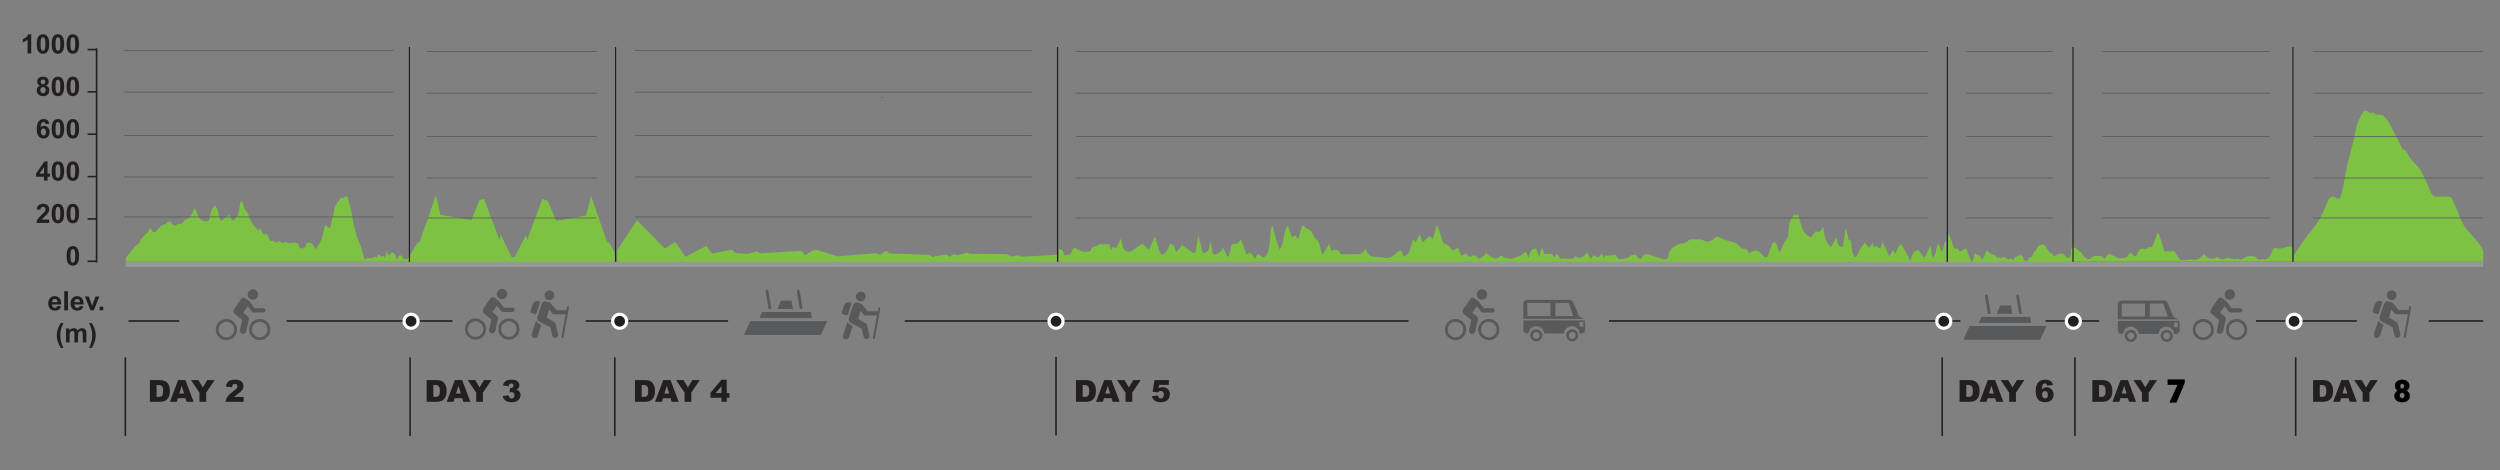 <?xml version="1.0" encoding="UTF-8"?>
<!-- Generator: Adobe Illustrator 25.2.0, SVG Export Plug-In . SVG Version: 6.00 Build 0)  -->
<svg xmlns="http://www.w3.org/2000/svg" xmlns:xlink="http://www.w3.org/1999/xlink" version="1.1" id="Layer_1" x="0px" y="0px" viewBox="0 0 1562.92 293.95" xml:space="preserve">
<rect x="0" y="0" width="1562.92" height="293.95" fill="#808080" stroke="none"/>
<path fill="#7DC242" d="M1551.71,155.39c0.23,0.39,0.45,0.78,0.68,1.15v6.99h-118.46v-4.09c0.07-0.01,0.13-0.03,0.17-0.09  c2.58-3.67,5.12-7.43,7.74-11.04c2.51-3.45,5.29-6.4,7.6-10.17c2.06-3.38,3.78-7.42,5.4-11.45c1.46-3.65,2.74-4.68,5.28-3.12  c1.92,1.18,2.92,0.84,3.73-2.35c1.02-3.95,1.71-8.14,2.44-12.26c1.86-10.55,4.62-17.11,6.42-27.69c0.86-5.02,2.97-8.5,5.16-11.94  h2.05c0.98,0.78,1.86,2.16,3.13,1.1c0.3-0.25,0.88,0.17,1.27,0.48c2.41,1.91,3.92-0.29,6.23,1.9c1.3,1.23,2.49,2.95,3.49,4.8  c2.51,4.68,4.88,9.58,7.31,14.38c0.25,0.5,0.55,1.26,0.86,1.31c2.4,0.41,3.34,3.97,4.95,6.04c1.33,1.7,2.78,3.12,4.18,4.65  c0.57,0.62,1.3,0.99,1.7,1.82c2.12,4.35,4.36,8.6,6.15,13.31c1.07,2.81,2.23,3.91,4.11,3.81c2.51-0.12,5.01,0.05,7.51-0.07  c1.11-0.06,1.78,0.62,2.39,2.08c1.55,3.72,3.33,7.19,4.74,11.04c2.28,6.2,6.01,9.4,9.42,13.35  C1548.9,151.12,1550.41,153.13,1551.71,155.39z"></path>
<g>
	<path fill="#7DC242" d="M1294.04,163.51c0.18-0.14,0.35-0.28,0.61-0.48c0-1.78,0.06-3.66-0.02-5.52c-0.05-1.03,0.02-2.02,0.02-3.03   c-0.01-1.2,0-2.4,0-3.6c0-2.58,0.01-5.16-0.01-7.74c0-0.42-0.17-0.83-0.25-1.17c0,0,0.15,0,0.37,0c0,4.46,0,8.88,0,13.32   c0.12,0,0.19,0.03,0.24-0.01c1.52-1.22,2.89-0.35,4.22,1.23c0.16,0.19,0.37,0.26,0.56,0.3c0.89,0.2,1.59,1.04,2.2,2.38   c0.29,0.64,0.69,1.16,1.09,1.48c0.62,0.49,1.3,0.72,1.94,1.13c0.93,0.6,1.81,0.04,2.59-0.74c0.97-0.97,1.95-1.23,3-1.12   c1.02,0.11,2.05,0.15,3.07,0.33c0.34,0.06,0.69,0.36,0.99,0.69c0.92,0.97,1.38,0.92,2.16-0.45c1.12-1.95,2.35-1.95,3.68-1.04   c0.69,0.47,1.42,0.68,2.13,0.99c0.79,0.35,1.58,0.94,2.38,0.97c1.36,0.06,2.73-0.11,4.08-0.44c0.49-0.12,0.98-0.84,1.39-1.49   c1.06-1.68,1.43-1.73,2.65-0.63c1.96,1.78,1.98,2.08,3.5-1.15c1.04-2.22,2.27-2.6,3.64-2.26c0.96,0.24,1.89,0.21,2.79-0.62   c0.48-0.44,0.97-0.66,1.55-0.23c0.57,0.43,1.01-0.41,1.35-1.32c0.79-2.14,1.56-4.33,2.37-6.43c0.52-1.34,1.01-1.45,1.51-0.09   c0.84,2.27,1.54,4.73,2.3,7.12c0.2,0.64,0.41,1.28,0.56,1.97c0.36,1.65,1.01,1.71,1.74,1.4c0.57-0.24,1.1-0.27,1.69-0.02   c0.57,0.24,1.22-0.04,1.82-0.28c0.8-0.31,1.49-0.05,2.12,0.99c0.84,1.39,1.67,2.82,2.55,4.12c0.28,0.42,0.69,0.67,1.04,0.69   c0.79,0.04,1.59-0.1,2.38-0.18c1.24-0.13,2.48-0.33,3.71-0.4c0.61-0.03,1.23,0.16,1.84,0.24c1.52,0.18,2.99-0.36,4.4-1.49   c0.38-0.3,0.7-0.89,1.03-1.4c0.45-0.68,0.9-0.81,1.38-0.18c0.23,0.31,0.45,0.7,0.7,0.91c0.59,0.49,1.19,1.2,1.81,1.27   c1.64,0.19,3.3,0.5,4.89-0.77c0.12-0.1,0.31,0.05,0.46,0.13c0.5,0.28,1,0.52,1.48,0.89c1.34,1.04,2.6,0.23,3.9-0.43   c0.54-0.27,1.14-0.2,1.7-0.1c1.09,0.21,2.16,0.63,3.25,0.81c0.6,0.1,1.23-0.01,1.83-0.24c0.58-0.22,1.08-0.09,1.62,0.31   c0.36,0.26,0.82,0.38,1.19,0.19c1.09-0.56,2.14-1.59,3.24-1.9c1.3-0.37,2.65-0.16,3.97-0.25c0.87-0.06,1.6,0.31,2.38,1.32   c0.58,0.76,1.48,0.79,2.24,0.73c0.94-0.08,1.86-0.61,2.82,0.06c0.31,0.22,0.76-0.05,1.1-0.31c1.25-0.97,2.52-1.82,3.29-4.35   c0.3-0.99,0.81-1.74,1.26-2.53c0.14-0.24,0.41-0.38,0.59-0.3c1.38,0.63,2.74,0.75,4.18,0.52c1.55-0.25,3.05-0.98,4.58-1.28   c0.71-0.14,1.45,0.25,2.17,0.41c0.15,0.03,0.3,0.12,0.45,0.18c0,2.96,0,5.92,0,8.88C1386.99,163.51,1340.52,163.51,1294.04,163.51z   "></path>
</g>
<g>
	<path fill="#7DC242" d="M1217.57,144.59c0,0.66,0,1.32,0,2.16c0.77-0.99,1.26,0.86,1.76,1.99c0.64,1.44,1.21,3.32,1.82,5   c0.43,1.21,0.86,2.32,1.48,1.83c0.37-0.29,0.77-0.27,1.16-0.27c0.15,0,0.31,0.23,0.43,0.54c0.61,1.67,1.3,1.42,1.98,1.02   c0.63-0.37,1.25-0.98,1.89-1.32c0.58-0.31,1.16-0.21,1.66,1.1c0.6,1.57,1.19,3.19,1.79,4.73c0.48,1.22,0.96,2.6,1.61,1.94   c0.21-0.21,0.41-0.71,0.57-1.25c0.17-0.59,0.31-1.36,0.44-2.11c0.2-1.2,0.54-1.56,0.87-1.76c0.17-0.1,0.36,0.47,0.54,0.67   c0.24,0.25,0.48,0.69,0.71,0.6c0.79-0.31,1.53,0.59,2.17,1.86c0.79,1.59,1.34,0.49,1.94-0.99c0.27-0.68,0.52-1.48,0.8-2.18   c0.7-1.81,1.48-1.71,2.23-0.67c0.83,1.16,1.67,1.8,2.56,1.6c0.33-0.07,0.68,0.23,1.01,0.52c0.98,0.85,1.94,2.09,2.98,1.36   c0.02-0.02,0.05-0.03,0.07-0.01c0.98,1.07,1.96-0.24,2.95-0.06c0.42,0.08,0.83,0.07,1.24,0.44c0.52,0.47,1.06,0.81,1.6,0.95   c0.27,0.07,0.57-0.28,0.83-0.68c0.34-0.52,0.62-0.35,0.95,0.18c0.52,0.83,1.07,1.3,1.58-0.17c0.38-1.09,0.85-0.75,1.28-1.01   c0.69-0.42,1.39-0.44,2.07-0.93c1-0.72,1.88,0.16,2.67,2.22c0.83,2.15,1.69,2.01,2.57,0.72c0.39-0.57,0.75-1.39,1.14-1.88   c0.2-0.25,0.46-0.14,0.67,0.06c0.19,0.18,0.32,0.13,0.49-0.25c0.34-0.75,0.71-1.29,1.06-1.95c0.26-0.49,0.51-1.46,0.77-1.47   c0.68-0.05,1.18-1.44,1.74-2.35c0.72-1.16,1.5-1.71,2.29-1.73c0.14,0,0.29,0.06,0.43,0.01c1.3-0.52,2.51,0.73,3.63,2.8   c0.89,1.64,1.8,2.35,2.77,2.69c0.34,0.12,0.65,0.84,0.98,1.26c0.14,0.17,0.29,0.41,0.43,0.35c1-0.42,2-1.1,3-1.34   c1.43-0.34,2.85-0.47,4.23,1.53c0.77,1.11,1.62,1.63,2.45,0.57c0.36-0.46,0.69-1.28,1.03-1.93c0,1.84,0,3.68,0,5.52   c-0.84,0-1.68-0.01-2.52,0.01c-0.11,0-0.23,0.15-0.34,0.23c-0.02,0-0.04,0-0.07,0c-0.07-0.08-0.13-0.23-0.2-0.23   c-1.29-0.01-2.58-0.01-3.87,0c-0.07,0-0.13,0.15-0.2,0.23c-0.02,0-0.04,0-0.07,0c-0.09-0.08-0.18-0.23-0.28-0.23   c-1.26-0.02-2.52-0.02-3.78,0c-0.09,0-0.18,0.15-0.27,0.23c-0.02,0-0.04,0-0.07,0c-0.07-0.08-0.14-0.23-0.2-0.23   c-1.3-0.01-2.59-0.01-3.89,0c-0.08,0-0.16,0.15-0.25,0.23c-0.02,0-0.04,0-0.07,0c-0.07-0.08-0.13-0.23-0.2-0.23   c-1.29-0.01-2.58-0.01-3.87,0c-0.07,0-0.14,0.15-0.2,0.23c-0.02,0-0.04,0-0.07,0c-0.09-0.08-0.18-0.23-0.28-0.23   c-1.26-0.02-2.52-0.02-3.78,0c-0.09,0-0.18,0.15-0.27,0.23c-0.02,0-0.04,0-0.07,0c-0.07-0.08-0.14-0.23-0.2-0.23   c-1.3-0.01-2.59-0.01-3.89,0c-0.08,0-0.16,0.15-0.25,0.23c-0.02,0-0.04,0-0.07,0c-0.07-0.08-0.13-0.23-0.2-0.23   c-1.29-0.01-2.58-0.01-3.87,0c-0.07,0-0.14,0.15-0.2,0.23c-0.02,0-0.04,0-0.07,0c-0.09-0.08-0.18-0.23-0.28-0.23   c-1.26-0.02-2.52-0.02-3.78,0c-0.09,0-0.18,0.15-0.28,0.23c-0.02,0-0.04,0-0.07,0c-0.09-0.08-0.18-0.23-0.27-0.23   c-2.71-0.01-5.42-0.01-8.13,0c-0.09,0-0.18,0.15-0.27,0.23c-0.02,0-0.04,0-0.07,0c-0.09-0.08-0.18-0.23-0.27-0.23   c-1.26-0.02-2.52-0.02-3.79,0c-0.09,0-0.18,0.15-0.28,0.23c-0.02,0-0.04,0-0.07,0c-0.07-0.08-0.13-0.23-0.2-0.23   c-1.29-0.01-2.58-0.01-3.87,0c-0.07,0-0.13,0.15-0.2,0.23c-0.02,0-0.04,0-0.07,0c-0.09-0.08-0.19-0.23-0.28-0.23   c-1.27-0.02-2.55-0.01-3.82,0c-0.08,0-0.16,0.15-0.24,0.23c-0.02,0-0.04,0-0.07,0c-0.09-0.08-0.18-0.23-0.27-0.23   c-1.26-0.02-2.52-0.02-3.79,0c-0.09,0-0.18,0.15-0.28,0.23c-0.02,0-0.04,0-0.07,0c-0.07-0.08-0.13-0.23-0.2-0.23   c-1.29-0.01-2.58-0.01-3.87,0c-0.07,0-0.13,0.15-0.2,0.23c-0.02,0-0.04,0-0.07,0c-0.07-0.08-0.14-0.23-0.21-0.23   c-1.31-0.01-2.61-0.01-3.92,0c-0.07,0-0.14,0.15-0.21,0.23c-0.02,0-0.04,0-0.07,0c-0.11-0.08-0.23-0.23-0.34-0.23   c-1.24-0.02-2.48,0-3.72-0.03c-0.14,0-0.28-0.3-0.42-0.45c0-0.08,0-0.16,0-0.24c0.04-0.17,0.1-0.35,0.1-0.52   c0.01-1.91,0.01-3.81,0-5.72c0-0.16-0.07-0.32-0.1-0.48c0-0.08,0-0.16,0-0.24c0.04-0.27,0.1-0.54,0.11-0.81   c0.01-1.79,0.01-3.58,0-5.37c0-0.26-0.07-0.52-0.11-0.79c0-0.08,0-0.16,0-0.24c0.04-0.28,0.11-0.55,0.11-0.83   c0-1.4-0.02-2.81-0.04-4.21C1217.53,144.59,1217.55,144.59,1217.57,144.59z"></path>
	<path fill="#7DC242" d="M1248.25,164.75c0.09-0.08,0.18-0.23,0.27-0.23c2.71-0.01,5.42-0.01,8.13,0c0.09,0,0.18,0.15,0.27,0.23   C1254.03,164.75,1251.14,164.75,1248.25,164.75z"></path>
	<path fill="#7DC242" d="M1217.44,164.03c0.14,0.16,0.28,0.45,0.42,0.45c1.24,0.04,2.48,0.01,3.72,0.03c0.11,0,0.23,0.15,0.34,0.23   c-1.49,0-2.98,0-4.47,0C1217.44,164.51,1217.44,164.27,1217.44,164.03z"></path>
	<path fill="#7DC242" d="M1221.97,164.75c0.07-0.08,0.14-0.23,0.21-0.23c1.31-0.01,2.61-0.01,3.92,0c0.07,0,0.14,0.15,0.21,0.23   C1224.86,164.75,1223.42,164.75,1221.97,164.75z"></path>
	<path fill="#7DC242" d="M1230.71,164.75c0.09-0.08,0.18-0.23,0.28-0.23c1.26-0.02,2.52-0.02,3.79,0c0.09,0,0.18,0.15,0.27,0.23   C1233.6,164.75,1232.15,164.75,1230.71,164.75z"></path>
	<path fill="#7DC242" d="M1235.11,164.75c0.08-0.08,0.16-0.23,0.24-0.23c1.27-0.01,2.55-0.02,3.82,0c0.09,0,0.19,0.15,0.28,0.23   C1238,164.75,1236.56,164.75,1235.11,164.75z"></path>
	<path fill="#7DC242" d="M1243.85,164.75c0.09-0.08,0.18-0.23,0.28-0.23c1.26-0.02,2.52-0.02,3.79,0c0.09,0,0.18,0.15,0.27,0.23   C1246.74,164.75,1245.29,164.75,1243.85,164.75z"></path>
	<path fill="#7DC242" d="M1256.99,164.75c0.09-0.08,0.18-0.23,0.28-0.23c1.26-0.02,2.52-0.02,3.78,0c0.09,0,0.18,0.15,0.28,0.23   C1259.88,164.75,1258.43,164.75,1256.99,164.75z"></path>
	<path fill="#7DC242" d="M1265.72,164.75c0.08-0.08,0.16-0.23,0.25-0.23c1.3-0.01,2.59-0.01,3.89,0c0.07,0,0.14,0.15,0.2,0.23   C1268.61,164.75,1267.17,164.75,1265.72,164.75z"></path>
	<path fill="#7DC242" d="M1270.13,164.75c0.09-0.08,0.18-0.23,0.27-0.23c1.26-0.02,2.52-0.02,3.78,0c0.09,0,0.18,0.15,0.28,0.23   C1273.02,164.75,1271.57,164.75,1270.13,164.75z"></path>
	<path fill="#7DC242" d="M1278.86,164.75c0.08-0.08,0.16-0.23,0.25-0.23c1.29-0.01,2.59-0.01,3.89,0c0.07,0,0.14,0.15,0.2,0.23   C1281.75,164.75,1280.31,164.75,1278.86,164.75z"></path>
	<path fill="#7DC242" d="M1283.26,164.75c0.09-0.08,0.18-0.23,0.27-0.23c1.26-0.02,2.52-0.02,3.78,0c0.09,0,0.18,0.15,0.28,0.23   C1286.15,164.75,1284.71,164.75,1283.26,164.75z"></path>
	<path fill="#7DC242" d="M1226.37,164.75c0.07-0.08,0.13-0.23,0.2-0.23c1.29-0.01,2.58-0.01,3.87,0c0.07,0,0.13,0.15,0.2,0.23   C1229.22,164.75,1227.8,164.75,1226.37,164.75z"></path>
	<path fill="#7DC242" d="M1239.51,164.75c0.07-0.08,0.13-0.23,0.2-0.23c1.29-0.01,2.58-0.01,3.87,0c0.07,0,0.13,0.15,0.2,0.23   C1242.36,164.75,1240.94,164.75,1239.51,164.75z"></path>
	<path fill="#7DC242" d="M1261.39,164.75c0.07-0.08,0.14-0.23,0.2-0.23c1.29-0.01,2.58-0.01,3.87,0c0.07,0,0.13,0.15,0.2,0.23   C1264.23,164.75,1262.81,164.75,1261.39,164.75z"></path>
	<path fill="#7DC242" d="M1274.53,164.75c0.07-0.08,0.14-0.23,0.2-0.23c1.29-0.01,2.58-0.01,3.87,0c0.07,0,0.13,0.15,0.2,0.23   C1277.37,164.75,1275.95,164.75,1274.53,164.75z"></path>
	<path fill="#7DC242" d="M1287.67,164.75c0.07-0.08,0.13-0.23,0.2-0.23c1.29-0.01,2.58-0.01,3.87,0c0.07,0,0.13,0.15,0.2,0.23   C1290.51,164.75,1289.09,164.75,1287.67,164.75z"></path>
	<path fill="#7DC242" d="M1217.44,149.87c0.04,0.26,0.1,0.52,0.11,0.79c0.01,1.79,0.01,3.58,0,5.37c0,0.27-0.07,0.54-0.11,0.81   C1217.44,154.51,1217.44,152.19,1217.44,149.87z"></path>
	<path fill="#7DC242" d="M1217.44,157.07c0.04,0.16,0.1,0.32,0.1,0.48c0.01,1.91,0.01,3.81,0,5.72c0,0.18-0.07,0.35-0.1,0.52   C1217.44,161.55,1217.44,159.31,1217.44,157.07z"></path>
	<path fill="#7DC242" d="M1292,164.75c0.11-0.08,0.23-0.23,0.34-0.23c0.84-0.02,1.68-0.01,2.52-0.01c-0.06,0.08-0.11,0.23-0.17,0.23   C1293.8,164.76,1292.9,164.75,1292,164.75z"></path>
	<path fill="#7DC242" d="M1217.5,144.59c0.02,1.4,0.04,2.81,0.04,4.21c0,0.27-0.07,0.55-0.11,0.83c0-1.52,0-3.04,0-4.56   C1217.44,144.91,1217.48,144.75,1217.5,144.59z"></path>
</g>
<g>
	<path fill="#7DC242" d="M1171.08,151.66c-0.08,0.1-0.17,0.2-0.25,0.3c-0.06-0.27-0.12-0.54-0.18-0.82   C1170.8,151.31,1170.94,151.48,1171.08,151.66z"></path>
	<path fill="#7DC242" d="M1177.24,150.26c-0.12,0.35-0.23,0.71-0.35,1.06c-0.14-0.31-0.28-0.62-0.43-0.94   C1176.72,150.35,1176.98,150.3,1177.24,150.26z"></path>
	<path fill="#7DC242" d="M1216.57,151.47v12.59H662v-8.4c0.6,0.14,1.19,0.32,1.75,0.54c0.89,0.36,1.18,2.33,1.72,3.56   c1.27-0.3,2.51-0.58,4.05-0.94c0-0.01,0.12-0.39,0.24-0.77c1.05-3.28,1.82-3.54,4.6-1.85c2.12,1.29,4.43,1.55,6.81,0.94   c0.26-0.07,0.67-0.3,0.71-0.52c0.49-2.88,3.42-2.29,4.95-3.74c0.51-0.49,1.82-0.03,2.76-0.06c1.11-0.04,2.24-0.14,3.77-0.24   c0.23,0.68,0.7,2.01,1.31,3.77c0.49-0.96,0.77-1.5,1.07-2.09c0.62,0.38,1.2,0.74,1.86,1.14c1.01-2.02,1.96-3.94,2.92-5.86   c0.17,0.06,0.34,0.1,0.51,0.15c0.22,1.19,0.43,2.39,0.65,3.59c0.78,4.16,3.75,5.32,6.95,2.83c1.77-1.38,3.74-2.49,5.66-3.75   c1.21,1.18,2.51,2.45,3.92,3.81c1.28-2.75,2.44-5.22,3.79-8.15c1.11,3.49,1.97,6.36,2.97,9.19c0.26,0.74,0.93,1.81,1.46,1.82   c0.79,0.03,1.89-0.5,2.35-1.18c1.05-1.58,1.79-3.37,2.78-5.3c2.8,0.08,2.83,3.02,3.88,5.05c1.42-1.77,2.68-3.33,3.51-4.37   c2.42,1.68,4.53,3.31,6.8,4.65c1.42,0.83,1.75-0.48,1.93-1.62c0.45-2.77,0.89-5.54,1.46-9.04c1.06,4.06,1.95,7.48,2.82,10.84   c5.05-0.18,3.66-4.34,4.79-7.17c0.39,1.89,0.76,3.56,1.09,5.24c0.24,1.22-0.19,3.18,1.65,2.97c1.39-0.16,2.72-1.29,3.96-2.17   c0.48-0.34,0.64-1.18,1.13-2.2c1.06,2.17,1.9,3.89,2.74,5.6c0.25,0.02,0.49,0.04,0.75,0.06c0.45-1.75,0.91-3.5,1.36-5.25   c0.45-1.76,0.79-3.3,3.32-2.73c0.75,0.17,1.91-1.62,3.04-2.67c1.09,2.92,2.21,5.92,3.66,9.8c0.5-0.9,0.8-1.42,1.07-1.91   c0.08,0.3,0.19,0.69,0.36,1.26c0.38-0.33,0.69-0.59,1.08-0.93c0.84,1.17,1.67,2.33,2.67,3.72c0.59-1.17,1.07-2.14,1.48-2.95   c1.42,0.84,2.68,1.58,4,2.36c3.17-2.5,3.4-6.34,3.77-10.11c0.23-2.41,0.28-4.83,0.55-7.23c0.1-0.94,0.57-1.85,1.23-2.72   c1.18,5.05,2.17,9.98,4.32,14.98c3.32-4.61,1.88-10.48,5.11-15.07c1,2.87,1.79,5.18,2.71,7.8c1.73-3.1,2.57-0.56,3.83,0.78   c0.72-2.6,1.33-4.93,2.04-7.23c0.17-0.55,0.66-1,1.01-1.5c0.42,0.41,0.81,0.86,1.27,1.2c0.72,0.54,1.43,1.18,2.24,1.48   c2.68,0.98,2.38,4.3,4.38,5.8c2.23,1.69,2.5,4.41,3.23,6.88c0.25,0.85,0.52,1.69,1,3.18c1.63-2.67,2.94-4.83,4.3-7.08   c0.38,1.5,0.77,3.05,1.22,4.85c2.46-1.52,4.38-1.43,5.61,1.33c0.12,0.26,0.5,0.57,0.77,0.57c1.97,0.02,3.96-0.05,5.93-0.06   c2.04-0.02,4.07-0.01,5.93-0.01c1.06-1.02,2.14-2.06,3.25-3.13c0.33,0.43,0.48,0.54,0.51,0.69c0.78,3.33,3.01,4.1,5.99,4.09   c2.39,0,4.78,0.7,7.16,0.76c1.1,0.02,2.21-0.71,3.32-1.11c0.06-0.02,0.09-0.14,0.16-0.18c1.28-1.08,2.41-2.63,3.88-3.13   c2.76-0.94,1.38,2.59,2.65,3.28c5.03-1.64,4.13-6.85,6.06-10.67c0.49,0.71,0.9,1.3,1.54,2.22c0.77-1.77,1.42-3.29,2.08-4.8   c0.2-0.02,0.41-0.05,0.62-0.06c0.48,1.45,0.97,2.9,1.56,4.69c1.6-1.49,2.96-2.76,4.43-4.13c0.45,0.5,1.02,1.14,1.94,2.17   c0.83-2.97,1.56-5.6,2.3-8.24c0.24-0.03,0.47-0.06,0.71-0.1c0.91,2.73,1.97,5.41,2.7,8.19c0.45,1.69,0.77,2.79,2.78,3.32   c1.48,0.4,2.58,2.31,4.05,3.74c0.83-0.41,1.95-0.95,3.4-1.66c0.56,1.58,1.11,3.18,1.76,5.02c1.04-0.5,1.99-0.94,3.1-1.46   c1.05,1.73,2.34,3.01,4.49,1.23c0.29-0.24,1.24,0.09,1.71,0.42c0.66,0.46,1.35,1.79,1.69,1.68c1.22-0.42,2.33-1.23,3.39-2.02   c0.48-0.37,0.76-1.05,1.1-1.55c1.7,1.14,3.27,2.41,5.03,3.28c0.7,0.34,2.1,0.12,2.69-0.42c1.58-1.49,2.73-1.54,3.42-0.06   c1.98,0.33,3.55,0.58,4.94,0.82c1.81-0.62,3.59-1.15,5.32-1.86c0.78-0.33,1.46-0.96,2.1-1.56c0.9-0.83,1.66-1.1,2.18,0.34   c0.29,0.81,0.54,1.64,1.03,2.47c0.79-2.65,0.96-5.62,4.72-5.93c0.55,1.57,1.14,3.31,1.9,5.48c0.56-1.97,1.01-3.58,1.6-5.69   c0.57,0.85,0.96,1.16,0.96,1.48c0,1.93,1.02,2.52,2.65,2.2c1.93-0.38,3.44,0.11,4.41,2.37c0.51-1.05,0.86-1.76,1.26-2.59   c0.96,1.2,1.88,2.36,2.88,3.61c2.78-2.03,6.44,1.64,8.83-1.96c3.44,2.36,5.48,0.24,7.46-2.53c0.78,1.53,1.43,2.81,2.2,4.34   c0.72-0.98,1.28-1.73,1.84-2.48c2.76,1.83,2.88,1.81,5.09-1.21c0.3,0.85,0.56,1.54,0.82,2.24c0.19,0.2,0.38,0.4,0.57,0.6   c0.24-0.56,0.47-1.12,0.75-1.77c0.33,0.3,0.59,0.56,0.65,0.62c2.27-0.25,4.14-0.45,6.16-0.67c0.58,2.85,2.52,2.93,4.73,2.39   c1.46-0.36,3.02-0.13,4.17-1.77c0.47-0.67,2.12-0.46,3.47-0.69c0.31,0.44,0.75,1.26,1.36,1.84c1.03,0.97,2,1.34,2.74-0.5   c0.71-1.76,3.03-1.96,4.71-1.26c2.83,1.18,5.83,2.01,8.81,2.79c1.62,0.42,2.51-0.53,2.76-2.27c0.54-3.81,2.93-5.56,6.2-7.12   c2.08-0.98,4.71-0.07,6.54-2.62c0.76-1.06,3.84-0.14,5.81-0.48c2.68-0.45,4.84,2.46,7.56,1.09c0.98-0.5,2.02-1.02,2.77-1.79   c1.52-1.58,2.76-0.74,4.23,0.06c1.35,0.74,2.84,1.27,4.35,1.63c2.57,0.61,5.19,1,6.99,3.35c0.48,0.62,1.2,1.57,1.76,1.54   c2.17-0.14,3.69,0.54,4.11,2.98c3.95-2.74,5.42-2.51,8.61,1.11c1.83,2.07,2.82,1.81,3.69-0.89c0.66-2.05,1.34-4.09,2.2-6.05   c0.26-0.6,1.25-1.36,1.69-1.23c0.57,0.17,1.08,1.08,1.33,1.78c0.49,1.41,0.8,2.89,1.18,4.34c0.61-0.17,0.87-0.18,0.89-0.26   c0.94-3.14,2.47-5.9,4.36-8.57c0.84-1.18,0.61-3.2,0.79-4.85c0.61-5.7,0.6-5.7,4.02-10.18c0.27,0.49,0.54,0.94,0.92,1.63   c0.33-0.76,0.55-1.27,0.83-1.92c2.13,5.38,1.58,12.23,8.19,15.02c0.75-1.01,1.73-2.32,2.83-3.81c2.2,1.02,3.77,0.15,4.77-3.14   c0.98,4.87,0.73,9.55,5.05,12.97c1.09-2.01,2.11-3.9,3.19-5.88c1.12,2.04,0.18,5.85,4.19,5.73c0.48-3.55,0.99-7.22,1.48-10.9   c0.17-0.02,0.33-0.04,0.49-0.06c0.39,1.5,0.79,2.99,1.18,4.49c0.26,1-0.23,2.52,1.63,2.45c0.14,0,0.4,0.98,0.46,1.53   c0.18,1.74,0.12,3.53,0.49,5.23c0.28,1.3,1.07,2.48,1.64,3.71c0.3-0.05,0.61-0.1,0.9-0.15c0.61-1.21,1.21-2.43,1.83-3.64   c0.33-0.64,0.62-1.32,1.03-1.9c0.94-1.34,1.95-2.63,2.52-3.37c0.48,0.67,1.43,2.02,2.38,3.37c0.88-1.03,1.77-2.05,2.66-3.08   c0.17,0.8,0.35,1.62,0.56,2.58c0.54-0.25,1.05-0.49,1.42-0.66c0.96,0.62,1.83,1.2,2.7,1.77c0.47-1.45,0.93-2.89,1.4-4.33   c1.39,2.95,2.78,5.92,4.27,9.11c0.83-1.54,1.51-2.81,2.26-4.19c0.41,0.74,0.78,1.4,1.45,2.61c0.73-1.85,1.21-3.28,1.88-4.59   c0.3-0.6,0.98-1.18,1.58-1.36c0.27-0.07,0.91,0.82,1.23,1.37c1.22,2.17,2.38,4.37,3.56,6.58c0.41,0.78,0.75,1.58,1.22,2.58   c0.7-3.11,1.17-6.21,4.9-7.14c1.07,1.38,2.33,3.01,3.84,4.94c1.2-2.43,2.3-4.66,3.75-7.6c0.45,2.72,0.82,4.93,1.28,7.65   c3.08-2.66,1.66-6.56,3.83-9.19c0.54,1.73,1.06,3.43,1.58,5.13c0.24-0.01,0.47-0.02,0.71-0.03c0.5-1.95,1.02-3.9,1.53-5.85   C1216.05,151.38,1216.31,151.42,1216.57,151.47z"></path>
</g>
<g>
	<path fill="#7DC242" d="M241.7,156.87c0.13,0.15,0.23,0.17,0.26,0.33c0.54,3.29,1.52,2.68,2.18,1.5c0.72-1.3,1.3-0.83,1.95-0.38   c0.61,0.42,1.23,0.61,1.6,2.88c0.26,1.6,0.84,1.34,1.17,0.08c0.55-2.09,1.18-1.45,1.87-1.54c0.75-0.1,1.12,2.03,1.77,2.11   c0.66,0.08,1.32,0.22,1.98,0.24c0.19,0.01,0.38-0.25,0.56-0.5c0.68-0.94,1.36-1.93,2.15-3.08c0,1.97,0,3.33,0,4.98   c-0.27,0.04-0.54,0.13-0.81,0.13c-58.97,0.01-117.95,0.01-176.92,0.01c-0.15,0-0.33,0.14-0.46-0.04c-0.16-0.22-0.39-0.72-0.39-1.07   c0.01-0.58,0.14-1.47,0.29-1.66c1.54-1.97,3.09-3.93,4.66-5.66c1.12-1.24,2.28-2.15,3.43-3.21c0.07-0.07,0.16-0.12,0.21-0.27   c1.39-3.61,3.12-4.37,4.74-6.09c0.48-0.51,0.94-1.35,1.36-2.25c0.38-0.81,0.7-1.16,1.12-0.23c0.97,2.16,1.98,2.84,3.14,1.38   c1.15-1.44,2.35-2.6,3.55-3.53c0.84-0.65,1.72-0.62,2.57-1.06c0.53-0.27,1.03-1.11,1.56-1.26c0.57-0.17,1.25-0.41,1.72,0.39   c1.28,2.16,2.51,2.44,3.9,1.24c0.91-0.79,1.93-0.2,2.88-0.62c0.54-0.23,1.04-1.26,1.57-1.91c0.17-0.21,0.33-0.55,0.5-0.55   c1.94-0.03,3.69-1.73,5.19-5.92c0.6-1.67,0.97-1.26,1.52,0.57c0.36,1.21,0.83,2.12,1.28,3.01c1.8,3.53,3.81,3.42,5.81,3.46   c0.62,0.01,1.13-0.64,1.48-2.55c0.65-3.54,1.71-5.8,2.82-7.05c0.52-0.59,1.38,1.12,1.97,2.36c0.45,0.94,0.73,2.76,1.07,4.24   c0.55,2.45,1.29,3.11,2.18,2.31c1.42-1.29,2.83-2.82,4.31-3.23c0.16-0.05,0.37,0.42,0.51,0.83c1.04,3.01,2.03,3.35,3.24,1.08   c0.13-0.25,0.27-0.66,0.41-0.69c1.2-0.23,1.65-3.22,2.14-6.07c0.13-0.73,0.26-1.44,0.41-2.12c0.45-2.06,1.08-2.59,1.52-0.62   c0.82,3.66,1.99,4.97,3.18,6.51c0.45,0.58,0.78,2.13,1.2,3.06c0.61,1.32,1.22,2.7,1.88,3.65c0.82,1.17,1.7,1.88,2.54,2.89   c0.57,0.68,1.1,1.83,1.71,0.02c0.12-0.35,0.53,0.17,0.78,0.53c0.62,0.89,1.22,1.94,1.83,2.87c0.15,0.23,0.37,0.47,0.51,0.3   c1.21-1.4,2.12,0.63,3.05,2.64c0.48,1.05,0.93,1.93,1.63,1.29c0.53-0.49,1.18,0.62,1.77,0.49c0.81-0.18,1.64,1.66,2.43-0.31   c0.09-0.22,0.28-0.01,0.43,0.04c1.04,0.34,2.15,1.56,3.11,0.79c1.08-0.86,2.01,0.34,3.01,0.37c0.89,0.03,1.77-0.36,2.66-0.35   c0.94,0.01,1.87,0.27,2.81,0.46c0.09,0.02,0.2,0.25,0.26,0.49c1.12,4.36,2.6,2.39,3.93,2.14c0.56-0.1,1.05-2.27,1.63-2.85   c0.5-0.5,1.09-0.08,1.64-0.06c0.05,0,0.1,0.12,0.15,0.1c1.09-0.56,1.93,1.17,2.82,2.94c0.72,1.43,1.47,0.39,2.14-1.23   c0.3-0.73,0.74-0.79,1.07-1.44c0.55-1.1,1.12-2.2,1.55-3.71c0.6-2.13,1.05-4.69,1.62-6.93c0.12-0.49,0.48-0.61,0.71-0.49   c0.67,0.35,1.32,1.12,2,1.33c0.93,0.29,1.35-2.04,1.7-4.31c0.23-1.44,0.26-3.14,0.92-3.6c0.21-0.15,0.37-1.71,0.46-2.72   c0.19-2.09,0.58-3.27,1.25-3.39c0.08-0.01,0.2,0.04,0.22-0.08c0.45-2.62,1.4-2.17,2.05-3.54c0.17-0.35,0.37-0.69,0.56-0.75   c0.75-0.22,1.51-0.26,2.26-0.5c0.27-0.09,0.52-0.81,0.78-0.84c0.69-0.09,1.36-0.07,1.85,2.12c0.72,3.22,1.54,6.2,2.28,9.39   c0.3,1.32,0.52,2.87,0.73,4.38c0.17,1.19,0.34,2.04,0.7,2.92c0.52,1.27,0.73,3.82,1.22,5.35c0.66,2.08,1.49,3.61,2.19,5.58   c0.8,2.25,1.63,4.51,2.28,7.19c0.58,2.38,0.89,2.98,1.79,2.18c0.57-0.51,1.2-0.39,1.81-0.51c0.3-0.06,0.61-0.02,0.91,0   c0.39,0.02,0.77,0.08,1.16,0.11c0.18,0.01,0.41,0.21,0.53-0.07c0.59-1.43,1.17-0.53,1.77-0.21c0.18,0.1,0.46,0.11,0.57-0.25   c0.78-2.4,1.57-1.64,2.4-0.34c0.16,0.25,0.42-0.21,0.63-0.26c0.33-0.08,0.75-0.52,0.98-0.03c0.6,1.35,0.99,0.63,1.38-0.87   C241.28,158.47,241.5,157.66,241.7,156.87z"></path>
</g>
<g>
	<g>
		<path fill="#58595B" d="M1506.87,191.28c0.31,0.06,0.53,0.33,0.53,0.64c0,0.04,0,0.07-0.01,0.11l-3.36,18.63    c-0.06,0.35-0.4,0.58-0.75,0.52c-0.31-0.05-0.54-0.33-0.54-0.63c0-0.04,0.01-0.07,0.01-0.12l0.07-0.37l2.46-13.64h-7.11    c-0.02,0-0.03,0-0.04-0.01c-0.02,0.01-0.04,0.01-0.05,0.01c-0.46,0-0.89-0.19-1.19-0.55l-1.83-2.46l-1.6,5.08l4.48,2.69    c0.79,0.42,1.27,1.18,1.31,1.93c0,0.01,0,0.01,0,0.01l1.33,5.81c0.06,0.25,0.06,0.5,0.02,0.73c-0.12,0.71-0.67,1.32-1.42,1.5    c-0.14,0.03-0.28,0.05-0.41,0.05c-0.85,0-1.62-0.59-1.81-1.45l-1.18-5.12l-6.84-3.65c-0.6-0.32-1.02-0.84-1.2-1.39    c-0.01-0.02-0.02-0.04-0.02-0.05c-0.18-0.53-0.19-1.15,0.02-1.76l2.61-7.75c0.44-1.3,1.68-2.05,2.77-1.68l2.21,0.74    c0.28,0.09,0.52,0.25,0.71,0.45c0.01,0,0.02,0.02,0.03,0.03c0.02,0.02,0.05,0.05,0.08,0.09c0.03,0.03,0.05,0.06,0.07,0.09    l3.24,4.09l0,0h5.84c0.15,0,0.31,0.03,0.44,0.09l0.38-2.11C1506.19,191.45,1506.52,191.22,1506.87,191.28z"></path>
		<path fill="#58595B" d="M1495.18,181.51c1.69,0,3.05,1.37,3.05,3.05c0,1.68-1.36,3.04-3.05,3.04c-1.69,0-3.05-1.36-3.05-3.04    C1492.14,182.88,1493.5,181.51,1495.18,181.51z"></path>
		<path fill="#58595B" d="M1488.8,188.32c0.35,0.21,0.51,0.68,0.36,1.13l-0.36,1.15l-0.47,1.5l-1.11,3.52    c-0.17,0.52-0.67,0.83-1.13,0.68l-2.22-0.7c-0.46-0.15-0.69-0.69-0.52-1.21l1.09-3.47c1.22-3.79,4.05-2.73,4.35-2.61    C1488.78,188.31,1488.78,188.32,1488.8,188.32C1488.79,188.32,1488.8,188.32,1488.8,188.32z"></path>
		<path fill="#58595B" d="M1490.16,202.97l-2.18,6.66c-0.4,1.23-1.56,1.94-2.6,1.6c-0.8-0.26-1.29-1.07-1.29-1.99    c0-0.28,0.05-0.56,0.14-0.84l2.5-7.65c0.04-0.11,0.07-0.22,0.12-0.32C1487.19,201.18,1488.03,202.18,1490.16,202.97z"></path>
	</g>
</g>
<g>
	<g>
		<path fill="#58595B" d="M549.81,192.1c0.31,0.06,0.53,0.33,0.53,0.64c0,0.04,0,0.07-0.01,0.11l-3.35,18.63    c-0.07,0.35-0.4,0.58-0.75,0.52c-0.32-0.06-0.54-0.33-0.54-0.64c0-0.04,0-0.07,0.01-0.11l0.07-0.38l2.46-13.64h-7.1    c-0.02,0-0.03,0-0.04,0c-0.02,0-0.04,0-0.05,0c-0.46,0-0.89-0.19-1.18-0.55l-1.83-2.46l-1.6,5.08l4.48,2.7    c0.79,0.42,1.27,1.18,1.31,1.93c0,0.01,0,0.01,0,0.01l1.33,5.81c0.06,0.25,0.06,0.5,0.02,0.73c-0.12,0.72-0.67,1.32-1.42,1.49    c-0.14,0.04-0.28,0.05-0.41,0.05c-0.85,0-1.61-0.58-1.81-1.44l-1.18-5.12l-6.84-3.65c-0.6-0.32-1.02-0.84-1.21-1.4    c-0.01-0.02-0.01-0.04-0.02-0.06c-0.18-0.53-0.19-1.15,0.01-1.76l2.61-7.75c0.44-1.3,1.68-2.05,2.77-1.68l2.2,0.74    c0.28,0.1,0.52,0.25,0.72,0.45c0.01,0.01,0.02,0.02,0.03,0.02c0.02,0.02,0.05,0.06,0.08,0.09s0.05,0.06,0.07,0.08l3.24,4.09v0.01    h5.84c0.15,0,0.3,0.03,0.44,0.08l0.38-2.11C549.13,192.27,549.46,192.04,549.81,192.1z"></path>
		<path fill="#58595B" d="M538.12,182.34c1.68,0,3.04,1.36,3.04,3.05c0,1.68-1.36,3.04-3.04,3.04s-3.05-1.36-3.05-3.04    C535.07,183.7,536.44,182.34,538.12,182.34z"></path>
		<path fill="#58595B" d="M531.74,189.14c0.35,0.21,0.51,0.68,0.36,1.13l-0.36,1.15l-0.47,1.5l-1.11,3.52    c-0.17,0.52-0.67,0.83-1.13,0.68l-2.22-0.7c-0.46-0.14-0.69-0.68-0.53-1.21l1.09-3.47c1.22-3.79,4.05-2.73,4.35-2.61    C531.72,189.14,531.72,189.14,531.74,189.14L531.74,189.14z"></path>
		<path fill="#58595B" d="M533.1,203.79l-2.18,6.66c-0.4,1.22-1.56,1.94-2.6,1.6c-0.8-0.26-1.29-1.07-1.29-1.99    c0-0.27,0.04-0.56,0.14-0.84l2.5-7.65c0.04-0.11,0.08-0.21,0.13-0.32C530.13,202,530.97,202.99,533.1,203.79z"></path>
	</g>
</g>
<g id="XMLID_13_">
	<g>
		<g>
			<g>
				<path fill="#58595B" d="M158.09,180.88c1.79,0,3.25,1.45,3.25,3.25c0,1.79-1.46,3.25-3.25,3.25c-1.8,0-3.25-1.46-3.25-3.25      C154.83,182.34,156.29,180.88,158.09,180.88z"></path>
			</g>
			<g>
				<path fill="#58595B" d="M164.71,192.68c0.71,0,1.28,0.57,1.28,1.28v0.12c0,0.71-0.57,1.29-1.28,1.29h-6.07      c-0.06,0-0.12-0.01-0.18-0.02c-0.04,0-0.07-0.01-0.1-0.02l0,0c-0.03,0-0.06-0.02-0.09-0.02c-0.27-0.07-0.51-0.22-0.7-0.46      l-2.7-3.45l-2.8,4.03l2.71,2.2c0.08,0.07,0.15,0.14,0.22,0.21l0.01,0.01c0.4,0.38,0.63,0.94,0.63,1.53      c0,0.18-0.02,0.35-0.06,0.53l-1.7,7.19c-0.27,1.15-1.36,1.88-2.43,1.63c-0.9-0.21-1.5-1.06-1.5-2.01c0-0.17,0.02-0.35,0.06-0.53      l1.44-6.13l-4.73-3.85c-0.83-0.68-1.02-1.85-0.46-2.69c0.05-0.15,0.12-0.27,0.21-0.41l4.32-6.21c0.57-0.82,1.69-1.02,2.5-0.46      l1.9,1.33c0.07,0.05,0.13,0.1,0.19,0.15c0.17,0.08,0.33,0.21,0.46,0.38l3.42,4.39L164.71,192.68L164.71,192.68L164.71,192.68z"></path>
			</g>
		</g>
		<g>
			<g>
				<path fill="#58595B" d="M162.37,212.68c-3.67,0-6.65-2.98-6.65-6.65s2.98-6.65,6.65-6.65s6.65,2.98,6.65,6.65      S166.03,212.68,162.37,212.68z M162.37,201.17c-2.68,0-4.87,2.19-4.87,4.87s2.19,4.87,4.87,4.87s4.86-2.19,4.86-4.87      S165.05,201.17,162.37,201.17z"></path>
			</g>
			<g>
				<path fill="#58595B" d="M141.54,212.68c-3.67,0-6.65-2.98-6.65-6.65s2.98-6.65,6.65-6.65c3.66,0,6.65,2.98,6.65,6.65      C148.19,209.7,145.2,212.68,141.54,212.68z M141.54,201.17c-2.68,0-4.87,2.19-4.87,4.87s2.18,4.87,4.87,4.87      s4.87-2.19,4.87-4.87C146.4,203.35,144.22,201.17,141.54,201.17z"></path>
			</g>
		</g>
	</g>
</g>
<g id="XMLID_12_">
	<g>
		<g>
			<g>
				<path fill="#58595B" d="M313.84,180.57c1.79,0,3.25,1.45,3.25,3.25c0,1.79-1.46,3.25-3.25,3.25c-1.8,0-3.25-1.46-3.25-3.25      C310.58,182.03,312.04,180.57,313.84,180.57z"></path>
			</g>
			<g>
				<path fill="#58595B" d="M320.46,192.37c0.7,0,1.28,0.57,1.28,1.28v0.12c0,0.71-0.57,1.29-1.28,1.29h-6.07      c-0.06,0-0.12-0.01-0.18-0.02c-0.04,0-0.07-0.01-0.1-0.02l0,0c-0.03,0-0.06-0.02-0.09-0.02c-0.27-0.07-0.51-0.22-0.7-0.46      l-2.69-3.45l-2.8,4.03l2.71,2.2c0.08,0.07,0.15,0.14,0.21,0.21l0.02,0.01c0.4,0.38,0.63,0.94,0.63,1.53      c0,0.18-0.02,0.35-0.06,0.53l-1.69,7.19c-0.27,1.15-1.36,1.88-2.43,1.63c-0.9-0.21-1.5-1.06-1.5-2.01      c0-0.17,0.02-0.35,0.06-0.53l1.45-6.13l-4.73-3.85c-0.83-0.68-1.02-1.85-0.46-2.69c0.05-0.15,0.12-0.27,0.21-0.41l4.32-6.21      c0.56-0.82,1.68-1.02,2.5-0.46l1.9,1.33c0.07,0.05,0.13,0.1,0.19,0.15c0.17,0.08,0.33,0.21,0.46,0.38l3.42,4.39L320.46,192.37      L320.46,192.37L320.46,192.37z"></path>
			</g>
		</g>
		<g>
			<g>
				<path fill="#58595B" d="M318.12,212.37c-3.67,0-6.65-2.98-6.65-6.65s2.98-6.65,6.65-6.65c3.67,0,6.65,2.98,6.65,6.65      C324.76,209.39,321.78,212.37,318.12,212.37z M318.12,200.86c-2.69,0-4.87,2.19-4.87,4.87s2.18,4.87,4.87,4.87      c2.68,0,4.86-2.19,4.86-4.87C322.98,203.04,320.8,200.86,318.12,200.86z"></path>
			</g>
			<g>
				<path fill="#58595B" d="M297.29,212.37c-3.67,0-6.65-2.98-6.65-6.65s2.98-6.65,6.65-6.65c3.67,0,6.65,2.98,6.65,6.65      C303.93,209.39,300.95,212.37,297.29,212.37z M297.29,200.86c-2.68,0-4.87,2.19-4.87,4.87s2.19,4.87,4.87,4.87      s4.87-2.19,4.87-4.87C302.15,203.04,299.97,200.86,297.29,200.86z"></path>
			</g>
		</g>
	</g>
</g>
<g id="XMLID_14_">
	<g>
		<g>
			<g>
				<path fill="#58595B" d="M926.49,180.88c1.79,0,3.25,1.45,3.25,3.25c0,1.79-1.46,3.25-3.25,3.25c-1.8,0-3.26-1.46-3.26-3.25      C923.24,182.34,924.69,180.88,926.49,180.88z"></path>
			</g>
			<g>
				<path fill="#58595B" d="M933.11,192.68c0.71,0,1.28,0.57,1.28,1.28v0.12c0,0.71-0.57,1.29-1.28,1.29h-6.07      c-0.06,0-0.12-0.01-0.18-0.02c-0.04,0-0.07-0.01-0.1-0.02h-0.01c-0.03,0-0.06-0.02-0.09-0.02c-0.27-0.07-0.52-0.22-0.7-0.46      l-2.69-3.45l-2.8,4.03l2.7,2.2c0.08,0.07,0.15,0.14,0.22,0.21l0.02,0.01c0.4,0.38,0.62,0.94,0.62,1.53      c0,0.18-0.02,0.35-0.06,0.53l-1.7,7.19c-0.27,1.15-1.36,1.88-2.42,1.63c-0.91-0.21-1.5-1.06-1.5-2.01      c0-0.17,0.02-0.35,0.06-0.53l1.45-6.13l-4.73-3.85c-0.84-0.68-1.02-1.85-0.46-2.69c0.05-0.15,0.12-0.27,0.21-0.41l4.32-6.21      c0.56-0.82,1.68-1.02,2.5-0.46l1.91,1.33c0.06,0.05,0.13,0.1,0.19,0.15c0.18,0.08,0.34,0.21,0.46,0.38l3.42,4.39L933.11,192.68      L933.11,192.68L933.11,192.68z"></path>
			</g>
		</g>
		<g>
			<g>
				<path fill="#58595B" d="M930.77,212.68c-3.67,0-6.65-2.98-6.65-6.65s2.98-6.65,6.65-6.65c3.67,0,6.65,2.98,6.65,6.65      S934.44,212.68,930.77,212.68z M930.77,201.17c-2.69,0-4.87,2.19-4.87,4.87s2.19,4.87,4.87,4.87s4.87-2.19,4.87-4.87      C935.64,203.35,933.45,201.17,930.77,201.17z"></path>
			</g>
			<g>
				<path fill="#58595B" d="M909.94,212.68c-3.67,0-6.65-2.98-6.65-6.65s2.99-6.65,6.65-6.65c3.66,0,6.65,2.98,6.65,6.65      S913.61,212.68,909.94,212.68z M909.94,201.17c-2.69,0-4.87,2.19-4.87,4.87s2.19,4.87,4.87,4.87s4.86-2.19,4.86-4.87      S912.62,201.17,909.94,201.17z"></path>
			</g>
		</g>
	</g>
</g>
<g id="XMLID_2_">
	<g>
		<g>
			<g>
				<path fill="#58595B" d="M1690.1,164.98c1.8,0,3.25,1.45,3.25,3.25c0,1.79-1.45,3.25-3.25,3.25s-3.26-1.46-3.26-3.25      C1686.84,166.44,1688.3,164.98,1690.1,164.98z"></path>
			</g>
			<g>
				<path fill="#58595B" d="M1696.72,176.78c0.71,0,1.28,0.57,1.28,1.28v0.12c0,0.71-0.57,1.29-1.28,1.29h-6.07      c-0.06,0-0.12-0.01-0.18-0.02c-0.04,0-0.07-0.01-0.11-0.02l0,0c-0.03,0-0.06-0.02-0.09-0.02c-0.27-0.07-0.52-0.22-0.7-0.46      l-2.69-3.45l-2.8,4.03l2.71,2.2c0.08,0.07,0.15,0.14,0.22,0.21l0.02,0.01c0.4,0.38,0.63,0.94,0.63,1.53      c0,0.18-0.02,0.35-0.06,0.53l-1.7,7.19c-0.27,1.15-1.35,1.88-2.43,1.63c-0.9-0.21-1.5-1.06-1.5-2.01c0-0.17,0.02-0.35,0.06-0.53      l1.44-6.13l-4.72-3.85c-0.83-0.68-1.02-1.85-0.46-2.69c0.05-0.15,0.12-0.27,0.21-0.41l4.32-6.21c0.56-0.82,1.68-1.02,2.5-0.46      l1.9,1.33c0.06,0.05,0.13,0.1,0.19,0.15c0.18,0.08,0.33,0.21,0.46,0.38l3.42,4.39L1696.72,176.78L1696.72,176.78L1696.72,176.78      z"></path>
			</g>
		</g>
		<g>
			<g>
				<path fill="#58595B" d="M1694.38,196.78c-3.67,0-6.65-2.98-6.65-6.65s2.98-6.65,6.65-6.65s6.65,2.98,6.65,6.65      C1701.02,193.8,1698.04,196.78,1694.38,196.78z M1694.38,185.27c-2.69,0-4.87,2.19-4.87,4.87s2.18,4.87,4.87,4.87      c2.68,0,4.87-2.19,4.87-4.87S1697.06,185.27,1694.38,185.27z"></path>
			</g>
			<g>
				<path fill="#58595B" d="M1673.54,196.78c-3.66,0-6.65-2.98-6.65-6.65s2.99-6.65,6.65-6.65c3.67,0,6.65,2.98,6.65,6.65      S1677.21,196.78,1673.54,196.78z M1673.54,185.27c-2.68,0-4.87,2.19-4.87,4.87s2.19,4.87,4.87,4.87c2.69,0,4.87-2.19,4.87-4.87      C1678.41,187.45,1676.23,185.27,1673.54,185.27z"></path>
			</g>
		</g>
	</g>
</g>
<g id="XMLID_1_">
	<g>
		<g>
			<g>
				<path fill="#58595B" d="M1393.98,180.88c1.8,0,3.25,1.45,3.25,3.25c0,1.79-1.45,3.25-3.25,3.25s-3.26-1.46-3.26-3.25      C1390.72,182.34,1392.18,180.88,1393.98,180.88z"></path>
			</g>
			<g>
				<path fill="#58595B" d="M1400.6,192.68c0.71,0,1.28,0.57,1.28,1.28v0.12c0,0.71-0.57,1.29-1.28,1.29h-6.07      c-0.06,0-0.12-0.01-0.18-0.02c-0.04,0-0.07-0.01-0.11-0.02l0,0c-0.03,0-0.06-0.02-0.09-0.02c-0.27-0.07-0.52-0.22-0.7-0.46      l-2.69-3.45l-2.8,4.03l2.71,2.2c0.08,0.07,0.15,0.14,0.22,0.21l0.02,0.01c0.4,0.38,0.63,0.94,0.63,1.53      c0,0.18-0.02,0.35-0.06,0.53l-1.7,7.19c-0.27,1.15-1.35,1.88-2.43,1.63c-0.9-0.21-1.5-1.06-1.5-2.01c0-0.17,0.02-0.35,0.06-0.53      l1.44-6.13l-4.72-3.85c-0.83-0.68-1.02-1.85-0.46-2.69c0.05-0.15,0.12-0.27,0.21-0.41l4.32-6.21c0.56-0.82,1.68-1.02,2.5-0.46      l1.9,1.33c0.06,0.05,0.13,0.1,0.19,0.15c0.18,0.08,0.33,0.21,0.46,0.38l3.42,4.39L1400.6,192.68L1400.6,192.68L1400.6,192.68z"></path>
			</g>
		</g>
		<g>
			<g>
				<path fill="#58595B" d="M1398.26,212.68c-3.67,0-6.65-2.98-6.65-6.65s2.98-6.65,6.65-6.65s6.65,2.98,6.65,6.65      C1404.9,209.7,1401.92,212.68,1398.26,212.68z M1398.26,201.17c-2.69,0-4.87,2.19-4.87,4.87s2.18,4.87,4.87,4.87      c2.68,0,4.87-2.19,4.87-4.87S1400.94,201.17,1398.26,201.17z"></path>
			</g>
			<g>
				<path fill="#58595B" d="M1377.42,212.68c-3.66,0-6.65-2.98-6.65-6.65s2.99-6.65,6.65-6.65c3.67,0,6.65,2.98,6.65,6.65      S1381.09,212.68,1377.42,212.68z M1377.42,201.17c-2.68,0-4.87,2.19-4.87,4.87s2.19,4.87,4.87,4.87c2.69,0,4.87-2.19,4.87-4.87      C1382.29,203.35,1380.11,201.17,1377.42,201.17z"></path>
			</g>
		</g>
	</g>
</g>
<polygon fill="#7DC242" points="251.99,130.28 252.03,130.27 252.03,130.28 "></polygon>
<polygon fill="#7DC242" points="384.45,157.89 384.45,165.73 256.62,165.72 256.62,158.99 261.34,151.27 262.21,151.73   272.3,122.69 272.73,122.73 275.33,134.33 294.62,137.49 299.8,125.09 302.66,124.36 312.21,150 312.96,146.51 319.84,160.67   321.66,160.93 328.93,146.71 329.58,150.02 339.08,124.29 342.49,125.67 347.64,138.07 366.38,134.72 369.57,122.57 379.63,151.75   380.47,151.26 "></polygon>
<polygon fill="#7DC242" points="661.05,159.3 661.05,164.16 385.86,164.15 385.86,156.35 398.1,137.7 415.56,155.34 422.2,151.26   428.5,160.58 441.55,153.74 445.14,158.54 457.33,156.14 460.19,158.28 467.21,158.7 473.33,157.19 475,158.36 501.25,156.81   503.06,159.73 507.96,156.61 510.88,156.25 523.38,160.28 547.52,158.31 550.24,159.24 553.62,156.94 554.88,157.07 555.72,158.43   580.29,159.3 583.67,160.82 584.59,159.81 585.02,160.11 591.77,159.1 593.61,160.67 596.51,158.7 598.62,159.59 604.8,157.84   606.08,158.64 629.22,158.9 632.48,160.34 636.8,159.59 638.64,160.48 "></polygon>
<line fill="none" stroke="#231F20" stroke-width="0.75" stroke-miterlimit="10" x1="255.95" y1="29.38" x2="255.95" y2="163.88"></line>
<line fill="none" stroke="#231F20" stroke-width="0.75" stroke-miterlimit="10" x1="384.83" y1="29.38" x2="384.83" y2="163.88"></line>
<line fill="none" stroke="#231F20" stroke-width="0.75" stroke-miterlimit="10" x1="661.15" y1="29.38" x2="661.15" y2="163.88"></line>
<line fill="none" stroke="#231F20" stroke-width="0.75" stroke-miterlimit="10" x1="1217.44" y1="29.38" x2="1217.44" y2="163.88"></line>
<line fill="none" stroke="#231F20" stroke-width="0.75" stroke-miterlimit="10" x1="1433.47" y1="29.38" x2="1433.47" y2="163.88"></line>
<line fill="none" stroke="#231F20" stroke-width="0.75" stroke-miterlimit="10" x1="1295.97" y1="29.38" x2="1295.97" y2="163.88"></line>
<g>
	<g>
		<path fill="#58595B" d="M1262.33,196.17c0.57-0.01,1.23,0.04,1.76-0.02c-0.52-3.15-1.13-6.79-1.68-10.14    c-0.14-0.85-0.13-1.73-0.98-1.8c-1.16-0.07-0.94,1.12-0.78,2.09C1261.22,189.55,1261.78,193.04,1262.33,196.17z"></path>
		<path fill="#58595B" d="M1242.77,196.17c0.58-0.01,1.23,0.04,1.77-0.02c-0.52-3.15-1.13-6.79-1.68-10.14    c-0.14-0.85-0.12-1.73-0.98-1.8c-0.48-0.03-0.89,0.36-0.95,0.73c-0.07,0.37,0.12,0.98,0.2,1.45    C1241.64,189.57,1242.25,193.14,1242.77,196.17z"></path>
		<path fill="#58595B" d="M1257.13,190.98c-2.19,0-4.39,0-6.59,0c-0.72,1.74-1.61,3.47-2.25,5.19c3.23,0,6.47,0,9.71,0    C1257.76,194.51,1257.45,192.66,1257.13,190.98z"></path>
		<path fill="#58595B" d="M1269.15,198.09c-10.12,0-20.23,0-30.34,0c-0.6,1.22-1.24,2.55-1.73,3.78c10.9,0,21.81,0,32.71,0    c-0.17-1.25-0.39-2.44-0.55-3.7C1269.22,198.13,1269.19,198.1,1269.15,198.09z"></path>
		<path fill="#58595B" d="M1279.44,203.8c-16.01,0-32.01,0-48.02,0c-1.08,2.21-2.25,4.67-3.35,7.06c-0.19,0.41-0.52,0.92-0.26,1.3    c0.28,0.42,1.87,0.26,2.75,0.26c14.86,0,30.16,0,44.9,0c1.35-2.82,2.67-5.68,3.99-8.53    C1279.47,203.89,1279.47,203.81,1279.44,203.8z"></path>
	</g>
</g>
<g>
	<g>
		<path fill="#58595B" d="M500.03,193.13c0.58-0.01,1.23,0.04,1.77-0.02c-0.52-3.15-1.13-6.79-1.68-10.14    c-0.14-0.85-0.13-1.73-0.98-1.8c-1.16-0.07-0.94,1.12-0.78,2.09C498.92,186.5,499.48,190,500.03,193.13z"></path>
		<path fill="#58595B" d="M480.46,193.13c0.58-0.01,1.24,0.04,1.77-0.02c-0.51-3.15-1.13-6.79-1.68-10.14    c-0.14-0.85-0.12-1.73-0.98-1.8c-0.48-0.03-0.89,0.36-0.95,0.73c-0.07,0.37,0.13,0.98,0.2,1.45    C479.34,186.53,479.95,190.1,480.46,193.13z"></path>
		<path fill="#58595B" d="M494.82,187.94c-2.19,0-4.39,0-6.58,0c-0.72,1.74-1.61,3.47-2.25,5.19c3.23,0,6.47,0,9.71,0    C495.45,191.47,495.15,189.62,494.82,187.94z"></path>
		<path fill="#58595B" d="M506.85,195.05c-10.12,0-20.23,0-30.34,0c-0.6,1.22-1.24,2.55-1.73,3.78c10.9,0,21.8,0,32.71,0    c-0.16-1.25-0.39-2.44-0.55-3.7C506.92,195.09,506.89,195.06,506.85,195.05z"></path>
		<path fill="#58595B" d="M517.13,200.76c-16.01,0-32.01,0-48.03,0c-1.08,2.21-2.25,4.67-3.35,7.06c-0.19,0.41-0.52,0.92-0.26,1.3    c0.29,0.42,1.87,0.26,2.75,0.26c14.86,0,30.16,0,44.9,0c1.35-2.82,2.67-5.68,3.99-8.52C517.17,200.84,517.17,200.77,517.13,200.76    z"></path>
	</g>
</g>
<g>
	<line fill="none" x1="582.15" y1="56.62" x2="582.15" y2="56.61"></line>
	<path fill="none" d="M307.27,166.2h273.11v0.64c-165.7,0-331.42,0-497.12,0.01c-1.81,0-3.47,0.15-2.77-2.31   c1.24-0.03,2.46-0.09,3.7-0.09c71.22,0,142.44-0.01,213.66,0.03c1.71,0.01,3.94-0.96,4.92,1.5c0.08,0.21,0.94,0.2,1.44,0.21   C305.21,166.22,306.24,166.2,307.27,166.2z"></path>
	<path fill="none" d="M583.79,166.2c94.92,0,189.84,0,284.74,0.01v0.63c-94.91-0.01-189.83-0.01-284.74,0V166.2z"></path>
	<path fill="none" d="M1424.92,166.83c-184.31,0-368.64,0-552.96,0.01v-0.63c182.86,0,365.72,0.01,548.58,0.02   C1422,166.23,1423.46,166.62,1424.92,166.83z"></path>
</g>
<rect x="78.61" y="163.67" fill="#979797" width="1473.78" height="3.24"></rect>
<line fill="none" stroke="#58595B" stroke-width="0.5" stroke-miterlimit="10" x1="77.58" y1="31.58" x2="245.89" y2="31.58"></line>
<line fill="none" stroke="#58595B" stroke-width="0.5" stroke-miterlimit="10" x1="77.58" y1="57.59" x2="245.89" y2="57.59"></line>
<line fill="none" stroke="#58595B" stroke-width="0.5" stroke-miterlimit="10" x1="77.58" y1="84.64" x2="245.89" y2="84.64"></line>
<line fill="none" stroke="#58595B" stroke-width="0.5" stroke-miterlimit="10" x1="77.58" y1="110.65" x2="245.89" y2="110.65"></line>
<line fill="none" stroke="#58595B" stroke-width="0.5" stroke-miterlimit="10" x1="77.58" y1="135.62" x2="245.89" y2="135.62"></line>
<line fill="none" stroke="#58595B" stroke-width="0.5" stroke-miterlimit="10" x1="266.71" y1="32.24" x2="373" y2="32.24"></line>
<line fill="none" stroke="#58595B" stroke-width="0.5" stroke-miterlimit="10" x1="266.71" y1="58.25" x2="373" y2="58.25"></line>
<line fill="none" stroke="#58595B" stroke-width="0.5" stroke-miterlimit="10" x1="266.71" y1="85.3" x2="373" y2="85.3"></line>
<line fill="none" stroke="#58595B" stroke-width="0.5" stroke-miterlimit="10" x1="266.71" y1="111.31" x2="373" y2="111.31"></line>
<line fill="none" stroke="#58595B" stroke-width="0.5" stroke-miterlimit="10" x1="266.71" y1="136.28" x2="373" y2="136.28"></line>
<line fill="none" stroke="#231F20" stroke-miterlimit="10" x1="80.32" y1="200.67" x2="112.11" y2="200.67"></line>
<line fill="none" stroke="#58595B" stroke-width="0.5" stroke-miterlimit="10" x1="396.96" y1="31.58" x2="645" y2="31.58"></line>
<line fill="none" stroke="#58595B" stroke-width="0.5" stroke-miterlimit="10" x1="396.96" y1="57.59" x2="645" y2="57.59"></line>
<line fill="none" stroke="#58595B" stroke-width="0.5" stroke-miterlimit="10" x1="396.96" y1="84.64" x2="645" y2="84.64"></line>
<line fill="none" stroke="#58595B" stroke-width="0.5" stroke-miterlimit="10" x1="396.96" y1="110.65" x2="645" y2="110.65"></line>
<line fill="none" stroke="#58595B" stroke-width="0.5" stroke-miterlimit="10" x1="396.96" y1="135.62" x2="645" y2="135.62"></line>
<line fill="none" stroke="#58595B" stroke-width="0.5" stroke-miterlimit="10" x1="1205" y1="32.24" x2="672.65" y2="32.24"></line>
<line fill="none" stroke="#58595B" stroke-width="0.5" stroke-miterlimit="10" x1="1205" y1="58.25" x2="672.65" y2="58.25"></line>
<line fill="none" stroke="#58595B" stroke-width="0.5" stroke-miterlimit="10" x1="1205" y1="85.3" x2="672.65" y2="85.3"></line>
<line fill="none" stroke="#58595B" stroke-width="0.5" stroke-miterlimit="10" x1="1205" y1="111.31" x2="672.65" y2="111.31"></line>
<line fill="none" stroke="#58595B" stroke-width="0.5" stroke-miterlimit="10" x1="1205" y1="136.28" x2="672.65" y2="136.28"></line>
<line fill="none" stroke="#231F20" stroke-miterlimit="10" x1="880.56" y1="200.67" x2="565.61" y2="200.67"></line>
<line fill="none" stroke="#231F20" stroke-miterlimit="10" x1="455.19" y1="200.67" x2="366.19" y2="200.67"></line>
<line fill="none" stroke="#58595B" stroke-width="0.5" stroke-miterlimit="10" x1="1446.05" y1="32.21" x2="1552.39" y2="32.21"></line>
<line fill="none" stroke="#58595B" stroke-width="0.5" stroke-miterlimit="10" x1="1446.05" y1="58.22" x2="1552.39" y2="58.22"></line>
<line fill="none" stroke="#58595B" stroke-width="0.5" stroke-miterlimit="10" x1="1446.05" y1="85.27" x2="1552.39" y2="85.27"></line>
<line fill="none" stroke="#58595B" stroke-width="0.5" stroke-miterlimit="10" x1="1446.05" y1="111.28" x2="1552.39" y2="111.28"></line>
<line fill="none" stroke="#58595B" stroke-width="0.5" stroke-miterlimit="10" x1="1446.05" y1="136.25" x2="1552.39" y2="136.25"></line>
<line fill="none" stroke="#58595B" stroke-width="0.5" stroke-miterlimit="10" x1="1283.2" y1="32.21" x2="1229.26" y2="32.21"></line>
<line fill="none" stroke="#58595B" stroke-width="0.5" stroke-miterlimit="10" x1="1283.2" y1="58.22" x2="1229.26" y2="58.22"></line>
<line fill="none" stroke="#58595B" stroke-width="0.5" stroke-miterlimit="10" x1="1283.2" y1="85.27" x2="1229.26" y2="85.27"></line>
<line fill="none" stroke="#58595B" stroke-width="0.5" stroke-miterlimit="10" x1="1283.2" y1="111.28" x2="1229.26" y2="111.28"></line>
<line fill="none" stroke="#58595B" stroke-width="0.5" stroke-miterlimit="10" x1="1283.2" y1="136.25" x2="1229.26" y2="136.25"></line>
<line fill="none" stroke="#231F20" stroke-miterlimit="10" x1="78.36" y1="223.39" x2="78.36" y2="272.53"></line>
<line fill="none" stroke="#231F20" stroke-miterlimit="10" x1="256.36" y1="223.39" x2="256.36" y2="272.53"></line>
<line fill="none" stroke="#231F20" stroke-miterlimit="10" x1="384.36" y1="223.39" x2="384.36" y2="272.53"></line>
<line fill="none" stroke="#231F20" stroke-miterlimit="10" x1="660.19" y1="223.13" x2="660.19" y2="272.26"></line>
<line fill="none" stroke="#231F20" stroke-miterlimit="10" x1="282.81" y1="200.67" x2="179.19" y2="200.67"></line>
<circle fill="#231F20" stroke="#FFFFFF" stroke-width="2" stroke-miterlimit="10" cx="387.38" cy="200.84" r="4.37"></circle>
<path fill="#231F20" d="M93.7,237.61h6.24c1.23,0,2.23,0.17,2.98,0.5c0.76,0.33,1.39,0.81,1.88,1.44s0.85,1.35,1.08,2.18  c0.22,0.83,0.33,1.71,0.33,2.64c0,1.45-0.17,2.58-0.49,3.38c-0.33,0.8-0.79,1.47-1.38,2.01s-1.22,0.9-1.89,1.08  c-0.92,0.25-1.76,0.37-2.51,0.37H93.7L93.7,237.61L93.7,237.61z M97.9,240.69v7.43h1.03c0.88,0,1.5-0.1,1.87-0.29  c0.37-0.19,0.66-0.53,0.87-1.02c0.21-0.48,0.31-1.27,0.31-2.36c0-1.44-0.23-2.43-0.7-2.96c-0.47-0.53-1.25-0.8-2.34-0.8L97.9,240.69  L97.9,240.69z"></path>
<path fill="#231F20" d="M115.96,248.96h-4.77l-0.66,2.24h-4.29l5.11-13.6h4.58l5.11,13.6h-4.4L115.96,248.96z M115.09,246.02  l-1.5-4.89l-1.48,4.89H115.09z"></path>
<path fill="#231F20" d="M119.39,237.61h4.67l2.74,4.59l2.74-4.59h4.64l-5.29,7.9v5.7h-4.21v-5.7L119.39,237.61z"></path>
<path fill="#231F20" d="M152.33,251.21h-11.34c0.13-1.12,0.52-2.17,1.18-3.16s1.89-2.15,3.7-3.49c1.11-0.82,1.82-1.45,2.12-1.87  c0.31-0.43,0.46-0.83,0.46-1.22c0-0.41-0.15-0.77-0.46-1.06s-0.69-0.44-1.15-0.44c-0.48,0-0.88,0.15-1.18,0.46  c-0.31,0.3-0.51,0.84-0.62,1.6l-3.79-0.31c0.15-1.06,0.42-1.9,0.82-2.49c0.4-0.6,0.95-1.05,1.67-1.37s1.72-0.48,2.99-0.48  c1.33,0,2.36,0.15,3.1,0.45c0.74,0.3,1.32,0.77,1.74,1.4c0.42,0.63,0.64,1.33,0.64,2.11c0,0.83-0.24,1.62-0.73,2.38  c-0.49,0.75-1.37,1.58-2.65,2.49c-0.76,0.52-1.27,0.89-1.53,1.1s-0.56,0.49-0.9,0.83h5.9L152.33,251.21L152.33,251.21z"></path>
<path fill="#231F20" d="M266.71,237.61h6.24c1.23,0,2.23,0.17,2.98,0.5s1.38,0.81,1.88,1.44c0.49,0.62,0.85,1.35,1.08,2.18  c0.22,0.83,0.33,1.71,0.33,2.64c0,1.45-0.17,2.58-0.5,3.38s-0.79,1.47-1.38,2.01s-1.22,0.9-1.89,1.08c-0.92,0.25-1.76,0.37-2.5,0.37  h-6.24V237.61L266.71,237.61z M270.91,240.69v7.43h1.03c0.88,0,1.5-0.1,1.87-0.29c0.37-0.19,0.66-0.53,0.87-1.02  c0.21-0.48,0.31-1.27,0.31-2.36c0-1.44-0.23-2.43-0.71-2.96c-0.47-0.53-1.25-0.8-2.34-0.8L270.91,240.69L270.91,240.69z"></path>
<path fill="#231F20" d="M288.97,248.96h-4.77l-0.66,2.24h-4.29l5.11-13.6h4.58l5.11,13.6h-4.4L288.97,248.96z M288.1,246.02  l-1.5-4.89l-1.48,4.89H288.1z"></path>
<path fill="#231F20" d="M292.41,237.61h4.67l2.74,4.59l2.75-4.59h4.64l-5.29,7.9v5.7h-4.21v-5.7L292.41,237.61z"></path>
<path fill="#231F20" d="M317.95,241.54l-3.57-0.64c0.3-1.14,0.87-2.01,1.71-2.62c0.84-0.6,2.04-0.91,3.59-0.91  c1.78,0,3.06,0.33,3.85,0.99s1.19,1.49,1.19,2.5c0,0.59-0.16,1.12-0.48,1.6c-0.32,0.48-0.81,0.89-1.46,1.25  c0.53,0.13,0.93,0.28,1.21,0.46c0.45,0.28,0.8,0.65,1.05,1.1c0.25,0.46,0.38,1,0.38,1.63c0,0.79-0.21,1.55-0.62,2.28  s-1.01,1.29-1.79,1.68c-0.78,0.39-1.8,0.59-3.07,0.59c-1.24,0-2.21-0.15-2.93-0.44c-0.72-0.29-1.3-0.72-1.76-1.27  c-0.46-0.56-0.82-1.26-1.06-2.11l3.78-0.5c0.15,0.76,0.38,1.29,0.69,1.58c0.31,0.29,0.71,0.44,1.19,0.44c0.51,0,0.93-0.19,1.27-0.56  s0.51-0.87,0.51-1.48c0-0.63-0.16-1.12-0.49-1.47s-0.77-0.52-1.32-0.52c-0.3,0-0.7,0.07-1.22,0.22l0.2-2.7  c0.21,0.03,0.37,0.05,0.49,0.05c0.49,0,0.91-0.16,1.24-0.48s0.5-0.69,0.5-1.12c0-0.42-0.12-0.75-0.37-0.99  c-0.25-0.25-0.59-0.37-1.02-0.37c-0.45,0-0.81,0.14-1.09,0.4C318.23,240.4,318.04,240.87,317.95,241.54z"></path>
<path fill="#231F20" d="M396.97,237.61h6.24c1.23,0,2.23,0.17,2.98,0.5s1.38,0.81,1.88,1.44c0.49,0.62,0.85,1.35,1.08,2.18  c0.22,0.83,0.33,1.71,0.33,2.64c0,1.45-0.16,2.58-0.5,3.38s-0.79,1.47-1.38,2.01s-1.22,0.9-1.89,1.08  c-0.92,0.25-1.76,0.37-2.51,0.37h-6.24L396.97,237.61L396.97,237.61z M401.17,240.69v7.43h1.03c0.88,0,1.5-0.1,1.87-0.29  c0.37-0.19,0.66-0.53,0.87-1.02c0.21-0.48,0.32-1.27,0.32-2.36c0-1.44-0.23-2.43-0.71-2.96c-0.47-0.53-1.25-0.8-2.34-0.8  L401.17,240.69L401.17,240.69z"></path>
<path fill="#231F20" d="M419.23,248.96h-4.77l-0.66,2.24h-4.29l5.11-13.6h4.58l5.11,13.6h-4.4L419.23,248.96z M418.36,246.02  l-1.5-4.89l-1.48,4.89H418.36z"></path>
<path fill="#231F20" d="M422.67,237.61h4.67l2.74,4.59l2.75-4.59h4.64l-5.29,7.9v5.7h-4.21v-5.7L422.67,237.61z"></path>
<path fill="#231F20" d="M451.04,248.67h-6.88v-3.11l6.88-8.18h3.29v8.36h1.71v2.93h-1.71v2.54h-3.29V248.67z M451.04,245.74v-4.28  l-3.64,4.28H451.04z"></path>
<path fill="#231F20" d="M672.65,237.61h6.24c1.23,0,2.22,0.17,2.98,0.5s1.39,0.81,1.88,1.44c0.49,0.62,0.85,1.35,1.08,2.18  c0.22,0.83,0.33,1.71,0.33,2.64c0,1.45-0.17,2.58-0.5,3.38s-0.79,1.47-1.38,2.01s-1.22,0.9-1.89,1.08c-0.92,0.25-1.76,0.37-2.5,0.37  h-6.24V237.61L672.65,237.61z M676.85,240.69v7.43h1.03c0.88,0,1.5-0.1,1.87-0.29c0.37-0.19,0.66-0.53,0.87-1.02  c0.21-0.48,0.32-1.27,0.32-2.36c0-1.44-0.23-2.43-0.71-2.96s-1.25-0.8-2.34-0.8L676.85,240.69L676.85,240.69z"></path>
<path fill="#231F20" d="M694.92,248.96h-4.77l-0.66,2.24h-4.29l5.11-13.6h4.58l5.11,13.6h-4.4L694.92,248.96z M694.05,246.02  l-1.5-4.89l-1.48,4.89H694.05z"></path>
<path fill="#231F20" d="M698.35,237.61h4.67l2.74,4.59l2.74-4.59h4.64l-5.29,7.9v5.7h-4.21v-5.7L698.35,237.61z"></path>
<path fill="#231F20" d="M721.76,237.61h8.97v3.01h-6.08l-0.32,2.04c0.42-0.2,0.84-0.35,1.25-0.44c0.41-0.1,0.82-0.15,1.22-0.15  c1.36,0,2.47,0.41,3.31,1.23c0.85,0.82,1.27,1.86,1.27,3.11c0,0.88-0.22,1.72-0.65,2.53c-0.44,0.81-1.06,1.43-1.85,1.85  s-1.83,0.64-3.07,0.64c-0.9,0-1.67-0.09-2.31-0.26s-1.18-0.42-1.63-0.76s-0.81-0.72-1.09-1.15s-0.51-0.96-0.7-1.6l3.82-0.42  c0.09,0.61,0.31,1.08,0.65,1.4c0.34,0.32,0.75,0.48,1.22,0.48c0.53,0,0.96-0.2,1.3-0.6c0.34-0.4,0.52-0.99,0.52-1.79  c0-0.81-0.17-1.4-0.52-1.78c-0.35-0.38-0.81-0.57-1.38-0.57c-0.36,0-0.72,0.09-1.06,0.27c-0.25,0.13-0.53,0.37-0.83,0.71l-3.22-0.46  L721.76,237.61z"></path>
<path fill="#231F20" d="M1225.06,237.61h6.24c1.23,0,2.23,0.17,2.98,0.5s1.39,0.81,1.88,1.44c0.49,0.62,0.85,1.35,1.08,2.18  c0.22,0.83,0.33,1.71,0.33,2.64c0,1.45-0.17,2.58-0.5,3.38s-0.79,1.47-1.38,2.01s-1.22,0.9-1.89,1.08  c-0.92,0.25-1.76,0.37-2.51,0.37h-6.24L1225.06,237.61L1225.06,237.61z M1229.26,240.69v7.43h1.03c0.88,0,1.5-0.1,1.87-0.29  c0.37-0.19,0.66-0.53,0.87-1.02c0.21-0.48,0.31-1.27,0.31-2.36c0-1.44-0.23-2.43-0.7-2.96s-1.25-0.8-2.34-0.8L1229.26,240.69  L1229.26,240.69z"></path>
<path fill="#231F20" d="M1247.33,248.96h-4.77l-0.66,2.24h-4.29l5.11-13.6h4.58l5.11,13.6h-4.4L1247.33,248.96z M1246.45,246.02  l-1.5-4.89l-1.48,4.89H1246.45z"></path>
<path fill="#231F20" d="M1250.76,237.61h4.67l2.74,4.59l2.75-4.59h4.65l-5.29,7.9v5.7h-4.21v-5.7L1250.76,237.61z"></path>
<path fill="#231F20" d="M1283.57,240.67l-3.76,0.46c-0.1-0.52-0.27-0.9-0.5-1.11c-0.23-0.22-0.52-0.32-0.86-0.32  c-0.61,0-1.09,0.31-1.43,0.93c-0.25,0.45-0.43,1.4-0.55,2.86c0.45-0.46,0.92-0.8,1.39-1.02c0.48-0.22,1.03-0.33,1.65-0.33  c1.21,0,2.24,0.43,3.08,1.3c0.84,0.87,1.26,1.96,1.26,3.29c0,0.9-0.21,1.72-0.64,2.46c-0.42,0.74-1.01,1.3-1.76,1.68  c-0.75,0.38-1.69,0.57-2.82,0.57c-1.36,0-2.45-0.23-3.27-0.7c-0.82-0.46-1.48-1.2-1.97-2.22s-0.74-2.36-0.74-4.04  c0-2.46,0.52-4.25,1.55-5.4c1.03-1.14,2.46-1.71,4.3-1.71c1.08,0,1.94,0.12,2.56,0.38s1.15,0.62,1.56,1.1  C1283.04,239.34,1283.35,239.94,1283.57,240.67z M1276.61,246.73c0,0.74,0.19,1.31,0.56,1.73c0.37,0.42,0.82,0.63,1.36,0.63  c0.49,0,0.91-0.19,1.24-0.56s0.5-0.94,0.5-1.69c0-0.77-0.17-1.35-0.52-1.75s-0.78-0.6-1.29-0.6c-0.53,0-0.97,0.19-1.32,0.58  C1276.79,245.45,1276.61,246.01,1276.61,246.73z"></path>
<line fill="none" stroke="#231F20" stroke-miterlimit="10" x1="1410.33" y1="200.65" x2="1473.41" y2="200.65"></line>
<line fill="none" stroke="#231F20" stroke-miterlimit="10" x1="1278.8" y1="200.65" x2="1312.26" y2="200.65"></line>
<line fill="none" stroke="#231F20" stroke-miterlimit="10" x1="1518.33" y1="200.65" x2="1552.39" y2="200.65"></line>
<circle fill="#231F20" stroke="#FFFFFF" stroke-width="2" stroke-miterlimit="10" cx="1434.19" cy="200.84" r="4.37"></circle>
<line fill="none" stroke="#231F20" stroke-miterlimit="10" x1="1214.19" y1="223.39" x2="1214.19" y2="272.53"></line>
<path fill="#231F20" d="M1308.06,237.61h6.24c1.23,0,2.23,0.17,2.98,0.5s1.39,0.81,1.88,1.44c0.49,0.62,0.85,1.35,1.08,2.18  c0.22,0.83,0.33,1.71,0.33,2.64c0,1.45-0.17,2.58-0.5,3.38s-0.79,1.47-1.38,2.01s-1.22,0.9-1.89,1.08  c-0.92,0.25-1.76,0.37-2.51,0.37h-6.24L1308.06,237.61L1308.06,237.61z M1312.26,240.69v7.43h1.03c0.88,0,1.5-0.1,1.87-0.29  c0.37-0.19,0.66-0.53,0.87-1.02c0.21-0.48,0.31-1.27,0.31-2.36c0-1.44-0.23-2.43-0.7-2.96s-1.25-0.8-2.34-0.8L1312.26,240.69  L1312.26,240.69z"></path>
<path fill="#231F20" d="M1330.33,248.96h-4.77l-0.66,2.24h-4.29l5.11-13.6h4.58l5.11,13.6h-4.4L1330.33,248.96z M1329.45,246.02  l-1.5-4.89l-1.48,4.89H1329.45z"></path>
<path fill="#231F20" d="M1333.76,237.61h4.67l2.74,4.59l2.75-4.59h4.65l-5.29,7.9v5.7h-4.21v-5.7L1333.76,237.61z"></path>
<line fill="none" stroke="#231F20" stroke-miterlimit="10" x1="1297.19" y1="223.39" x2="1297.19" y2="272.53"></line>
<path fill="#231F20" d="M1446.06,237.61h6.24c1.23,0,2.23,0.17,2.98,0.5s1.39,0.81,1.88,1.44c0.49,0.62,0.85,1.35,1.08,2.18  c0.22,0.83,0.33,1.71,0.33,2.64c0,1.45-0.17,2.58-0.5,3.38s-0.79,1.47-1.38,2.01s-1.22,0.9-1.89,1.08  c-0.92,0.25-1.76,0.37-2.51,0.37h-6.24L1446.06,237.61L1446.06,237.61z M1450.26,240.69v7.43h1.03c0.88,0,1.5-0.1,1.87-0.29  c0.37-0.19,0.66-0.53,0.87-1.02c0.21-0.48,0.31-1.27,0.31-2.36c0-1.44-0.23-2.43-0.7-2.96s-1.25-0.8-2.34-0.8L1450.26,240.69  L1450.26,240.69z"></path>
<path fill="#231F20" d="M1468.33,248.96h-4.77l-0.66,2.24h-4.29l5.11-13.6h4.58l5.11,13.6h-4.4L1468.33,248.96z M1467.45,246.02  l-1.5-4.89l-1.48,4.89H1467.45z"></path>
<path fill="#231F20" d="M1471.76,237.61h4.67l2.74,4.59l2.75-4.59h4.65l-5.29,7.9v5.7h-4.21v-5.7L1471.76,237.61z"></path>
<line fill="none" stroke="#231F20" stroke-miterlimit="10" x1="1435.19" y1="223.39" x2="1435.19" y2="272.53"></line>
<polygon fill="#7DC242" points="1055.63,152.41 1055.36,152.74 1054.99,152.41 "></polygon>
<path fill="none" stroke="#000000" stroke-width="0.25" stroke-miterlimit="10" d="M551.62,60.8c-0.09,0.06-0.19,0.11-0.28,0.17  v-0.01C551.43,60.91,551.53,60.85,551.62,60.8z"></path>
<line fill="none" stroke="#231F20" stroke-miterlimit="10" x1="60.67" y1="83.92" x2="54.77" y2="83.92"></line>
<line fill="none" stroke="#231F20" stroke-miterlimit="10" x1="60.67" y1="57.45" x2="54.77" y2="57.45"></line>
<line fill="none" stroke="#231F20" stroke-miterlimit="10" x1="60.67" y1="30.98" x2="54.77" y2="30.98"></line>
<line fill="none" stroke="#231F20" stroke-miterlimit="10" x1="60.67" y1="163.34" x2="54.77" y2="163.34"></line>
<line fill="none" stroke="#231F20" stroke-miterlimit="10" x1="60.67" y1="136.87" x2="54.77" y2="136.87"></line>
<line fill="none" stroke="#231F20" stroke-miterlimit="10" x1="60.67" y1="110.4" x2="54.77" y2="110.4"></line>
<line fill="none" stroke="#231F20" stroke-miterlimit="10" x1="60.38" y1="30.21" x2="60.38" y2="164.1"></line>
<g>
	<path fill="#231F20" d="M19.53,33.42h-2.3v-8.63c-0.84,0.78-1.83,1.36-2.98,1.74v-2.08c0.6-0.19,1.26-0.57,1.96-1.11   c0.7-0.55,1.19-1.18,1.45-1.91h1.87L19.53,33.42L19.53,33.42z"></path>
	<path fill="#231F20" d="M26.87,21.42c1.16,0,2.07,0.41,2.73,1.24c0.78,0.98,1.17,2.6,1.17,4.87c0,2.26-0.4,3.89-1.18,4.87   c-0.65,0.81-1.56,1.22-2.72,1.22c-1.17,0-2.11-0.45-2.83-1.34s-1.07-2.49-1.07-4.78c0-2.25,0.39-3.87,1.18-4.86   C24.8,21.83,25.7,21.42,26.87,21.42z M26.87,23.32c-0.28,0-0.53,0.09-0.75,0.26c-0.22,0.18-0.39,0.49-0.51,0.95   c-0.16,0.59-0.24,1.59-0.24,2.99s0.07,2.37,0.21,2.89s0.32,0.87,0.54,1.05c0.22,0.17,0.46,0.26,0.74,0.26s0.53-0.09,0.75-0.26   s0.39-0.49,0.51-0.95c0.16-0.59,0.24-1.58,0.24-2.98s-0.07-2.36-0.21-2.89c-0.14-0.52-0.32-0.88-0.54-1.05   C27.4,23.41,27.15,23.32,26.87,23.32z"></path>
	<path fill="#231F20" d="M36.21,21.42c1.16,0,2.07,0.41,2.73,1.24c0.78,0.98,1.17,2.6,1.17,4.87c0,2.26-0.4,3.89-1.18,4.87   c-0.65,0.81-1.56,1.22-2.72,1.22c-1.17,0-2.11-0.45-2.83-1.34c-0.72-0.89-1.07-2.49-1.07-4.78c0-2.25,0.39-3.87,1.18-4.86   C34.13,21.83,35.04,21.42,36.21,21.42z M36.21,23.32c-0.28,0-0.53,0.09-0.75,0.26c-0.22,0.18-0.39,0.49-0.51,0.95   c-0.16,0.59-0.24,1.59-0.24,2.99s0.07,2.37,0.21,2.89s0.32,0.87,0.54,1.05c0.22,0.17,0.46,0.26,0.74,0.26   c0.28,0,0.53-0.09,0.75-0.26c0.22-0.18,0.39-0.49,0.51-0.95c0.16-0.59,0.24-1.58,0.24-2.98s-0.07-2.36-0.21-2.89   c-0.14-0.52-0.32-0.88-0.54-1.05C36.73,23.41,36.48,23.32,36.21,23.32z"></path>
	<path fill="#231F20" d="M45.54,21.42c1.16,0,2.07,0.41,2.73,1.24c0.78,0.98,1.17,2.6,1.17,4.87c0,2.26-0.4,3.89-1.18,4.87   c-0.65,0.81-1.56,1.22-2.72,1.22c-1.17,0-2.11-0.45-2.83-1.34c-0.72-0.89-1.07-2.49-1.07-4.78c0-2.25,0.39-3.87,1.18-4.86   C43.47,21.83,44.38,21.42,45.54,21.42z M45.54,23.32c-0.28,0-0.53,0.09-0.75,0.26c-0.22,0.18-0.39,0.49-0.51,0.95   c-0.16,0.59-0.24,1.59-0.24,2.99s0.07,2.37,0.21,2.89s0.32,0.87,0.54,1.05c0.22,0.17,0.46,0.26,0.74,0.26   c0.28,0,0.53-0.09,0.75-0.26c0.22-0.18,0.39-0.49,0.51-0.95c0.16-0.59,0.24-1.58,0.24-2.98s-0.07-2.36-0.21-2.89   c-0.14-0.52-0.32-0.88-0.54-1.05C46.07,23.41,45.82,23.32,45.54,23.32z"></path>
</g>
<g>
	<path fill="#231F20" d="M24.95,53.47c-0.6-0.25-1.03-0.59-1.3-1.03C23.38,52,23.24,51.52,23.24,51c0-0.89,0.31-1.63,0.94-2.21   c0.63-0.58,1.51-0.87,2.67-0.87c1.14,0,2.03,0.29,2.66,0.87c0.63,0.58,0.95,1.32,0.95,2.21c0,0.55-0.15,1.05-0.43,1.48   c-0.29,0.43-0.7,0.76-1.22,0.99c0.67,0.27,1.17,0.65,1.52,1.17s0.52,1.1,0.52,1.77c0,1.1-0.35,2-1.06,2.69s-1.65,1.03-2.82,1.03   c-1.09,0-2-0.28-2.73-0.86c-0.86-0.67-1.29-1.6-1.29-2.77c0-0.65,0.16-1.24,0.48-1.78C23.74,54.18,24.25,53.76,24.95,53.47z    M25.21,56.28c0,0.63,0.16,1.12,0.49,1.48c0.33,0.35,0.73,0.53,1.22,0.53c0.48,0,0.87-0.17,1.18-0.51s0.47-0.83,0.47-1.47   c0-0.56-0.16-1.01-0.48-1.35s-0.72-0.51-1.2-0.51c-0.56,0-0.98,0.19-1.26,0.58C25.35,55.42,25.21,55.83,25.21,56.28z M25.42,51.17   c0,0.46,0.13,0.81,0.39,1.07s0.6,0.38,1.04,0.38c0.44,0,0.79-0.13,1.05-0.39s0.39-0.62,0.39-1.07c0-0.43-0.13-0.77-0.39-1.03   s-0.6-0.39-1.03-0.39c-0.44,0-0.8,0.13-1.06,0.39C25.55,50.39,25.42,50.74,25.42,51.17z"></path>
	<path fill="#231F20" d="M36.2,47.92c1.16,0,2.07,0.41,2.73,1.24c0.78,0.98,1.17,2.6,1.17,4.87c0,2.26-0.4,3.89-1.18,4.88   c-0.65,0.81-1.56,1.22-2.72,1.22c-1.17,0-2.11-0.45-2.83-1.34S32.3,56.29,32.3,54c0-2.25,0.39-3.87,1.18-4.86   C34.13,48.33,35.04,47.92,36.2,47.92z M36.2,49.82c-0.28,0-0.53,0.09-0.75,0.26c-0.22,0.18-0.39,0.49-0.51,0.95   c-0.16,0.59-0.24,1.59-0.24,2.99s0.07,2.37,0.21,2.89s0.32,0.87,0.54,1.05c0.22,0.17,0.46,0.26,0.74,0.26s0.53-0.09,0.75-0.26   c0.22-0.18,0.39-0.49,0.51-0.95c0.16-0.59,0.24-1.58,0.24-2.98s-0.07-2.37-0.21-2.89s-0.32-0.88-0.54-1.05   C36.73,49.91,36.48,49.82,36.2,49.82z"></path>
	<path fill="#231F20" d="M45.54,47.92c1.16,0,2.07,0.41,2.73,1.24c0.78,0.98,1.17,2.6,1.17,4.87c0,2.26-0.4,3.89-1.18,4.88   c-0.65,0.81-1.56,1.22-2.72,1.22c-1.17,0-2.11-0.45-2.83-1.34c-0.72-0.89-1.07-2.49-1.07-4.78c0-2.25,0.39-3.87,1.18-4.86   C43.47,48.33,44.37,47.92,45.54,47.92z M45.54,49.82c-0.28,0-0.53,0.09-0.75,0.26c-0.22,0.18-0.39,0.49-0.51,0.95   c-0.16,0.59-0.24,1.59-0.24,2.99s0.07,2.37,0.21,2.89s0.32,0.87,0.54,1.05c0.22,0.17,0.46,0.26,0.74,0.26   c0.28,0,0.53-0.09,0.75-0.26c0.22-0.18,0.39-0.49,0.51-0.95c0.16-0.59,0.24-1.58,0.24-2.98s-0.07-2.37-0.21-2.89   s-0.32-0.88-0.54-1.05C46.06,49.91,45.81,49.82,45.54,49.82z"></path>
</g>
<g>
	<path fill="#231F20" d="M30.77,77.38l-2.23,0.25c-0.06-0.46-0.2-0.79-0.43-1.01s-0.53-0.33-0.89-0.33c-0.49,0-0.9,0.22-1.23,0.65   s-0.55,1.34-0.64,2.71c0.57-0.67,1.29-1.01,2.14-1.01c0.96,0,1.79,0.36,2.47,1.09c0.7,0.73,1.04,1.67,1.04,2.82   c0,1.22-0.36,2.2-1.08,2.94c-0.72,0.74-1.65,1.11-2.78,1.11c-1.21,0-2.21-0.47-2.99-1.41s-1.17-2.47-1.17-4.61   c0-2.19,0.41-3.77,1.22-4.74s1.87-1.45,3.17-1.45c0.91,0,1.67,0.25,2.27,0.76C30.23,75.67,30.61,76.41,30.77,77.38z M25.55,82.37   c0,0.75,0.17,1.32,0.52,1.72c0.34,0.4,0.74,0.61,1.18,0.61c0.43,0,0.78-0.17,1.07-0.5s0.43-0.88,0.43-1.63   c0-0.78-0.15-1.35-0.46-1.71s-0.69-0.54-1.15-0.54c-0.44,0-0.82,0.17-1.12,0.52C25.71,81.19,25.55,81.7,25.55,82.37z"></path>
	<path fill="#231F20" d="M36.2,74.4c1.16,0,2.07,0.41,2.73,1.24c0.78,0.98,1.17,2.6,1.17,4.87c0,2.26-0.4,3.89-1.18,4.88   c-0.65,0.82-1.56,1.22-2.72,1.22c-1.17,0-2.11-0.45-2.83-1.34s-1.07-2.49-1.07-4.78c0-2.25,0.39-3.87,1.18-4.86   C34.13,74.81,35.04,74.4,36.2,74.4z M36.2,76.3c-0.28,0-0.53,0.09-0.75,0.26c-0.22,0.18-0.39,0.49-0.51,0.95   c-0.16,0.59-0.24,1.59-0.24,2.99s0.07,2.37,0.21,2.89s0.32,0.87,0.54,1.05c0.22,0.17,0.46,0.26,0.74,0.26s0.53-0.09,0.75-0.26   c0.22-0.18,0.39-0.49,0.51-0.95c0.16-0.59,0.24-1.58,0.24-2.98s-0.07-2.36-0.21-2.89c-0.14-0.52-0.32-0.88-0.54-1.05   C36.73,76.39,36.48,76.3,36.2,76.3z"></path>
	<path fill="#231F20" d="M45.54,74.4c1.16,0,2.07,0.41,2.73,1.24c0.78,0.98,1.17,2.6,1.17,4.87c0,2.26-0.4,3.89-1.18,4.88   c-0.65,0.82-1.56,1.22-2.72,1.22c-1.17,0-2.11-0.45-2.83-1.34c-0.72-0.89-1.07-2.49-1.07-4.78c0-2.25,0.39-3.87,1.18-4.86   C43.47,74.81,44.37,74.4,45.54,74.4z M45.54,76.3c-0.28,0-0.53,0.09-0.75,0.26c-0.22,0.18-0.39,0.49-0.51,0.95   c-0.16,0.59-0.24,1.59-0.24,2.99s0.07,2.37,0.21,2.89s0.32,0.87,0.54,1.05c0.22,0.17,0.46,0.26,0.74,0.26   c0.28,0,0.53-0.09,0.75-0.26c0.22-0.18,0.39-0.49,0.51-0.95c0.16-0.59,0.24-1.58,0.24-2.98s-0.07-2.36-0.21-2.89   c-0.14-0.52-0.32-0.88-0.54-1.05C46.06,76.39,45.81,76.3,45.54,76.3z"></path>
</g>
<g>
	<path fill="#231F20" d="M27.49,112.89v-2.4h-4.92v-2l5.21-7.59h1.94v7.58h1.49v2.01h-1.49v2.4H27.49L27.49,112.89z M27.49,108.48   v-4.08l-2.76,4.08H27.49z"></path>
	<path fill="#231F20" d="M36.2,100.89c1.16,0,2.07,0.41,2.73,1.24c0.78,0.98,1.17,2.6,1.17,4.87c0,2.26-0.4,3.89-1.18,4.88   c-0.65,0.82-1.56,1.22-2.72,1.22c-1.17,0-2.11-0.45-2.83-1.34s-1.07-2.49-1.07-4.78c0-2.25,0.39-3.87,1.18-4.86   C34.13,101.3,35.04,100.89,36.2,100.89z M36.2,102.79c-0.28,0-0.53,0.09-0.75,0.26c-0.22,0.18-0.39,0.49-0.51,0.95   c-0.16,0.59-0.24,1.59-0.24,2.99s0.07,2.37,0.21,2.89s0.32,0.88,0.54,1.05c0.22,0.17,0.46,0.26,0.74,0.26s0.53-0.09,0.75-0.27   s0.39-0.49,0.51-0.95c0.16-0.59,0.24-1.58,0.24-2.98s-0.07-2.36-0.21-2.89c-0.14-0.52-0.32-0.88-0.54-1.05   C36.73,102.88,36.48,102.79,36.2,102.79z"></path>
	<path fill="#231F20" d="M45.54,100.89c1.16,0,2.07,0.41,2.73,1.24c0.78,0.98,1.17,2.6,1.17,4.87c0,2.26-0.4,3.89-1.18,4.88   c-0.65,0.82-1.56,1.22-2.72,1.22c-1.17,0-2.11-0.45-2.83-1.34c-0.72-0.89-1.07-2.49-1.07-4.78c0-2.25,0.39-3.87,1.18-4.86   C43.47,101.3,44.37,100.89,45.54,100.89z M45.54,102.79c-0.28,0-0.53,0.09-0.75,0.26c-0.22,0.18-0.39,0.49-0.51,0.95   c-0.16,0.59-0.24,1.59-0.24,2.99s0.07,2.37,0.21,2.89s0.32,0.88,0.54,1.05c0.22,0.17,0.46,0.26,0.74,0.26   c0.28,0,0.53-0.09,0.75-0.27s0.39-0.49,0.51-0.95c0.16-0.59,0.24-1.58,0.24-2.98s-0.07-2.36-0.21-2.89   c-0.14-0.52-0.32-0.88-0.54-1.05S45.81,102.79,45.54,102.79z"></path>
</g>
<g>
	<path fill="#231F20" d="M30.75,137.26v2.13h-8.07c0.09-0.8,0.35-1.57,0.79-2.29c0.44-0.72,1.3-1.67,2.59-2.86   c1.04-0.96,1.67-1.61,1.91-1.96c0.32-0.47,0.48-0.94,0.48-1.4c0-0.51-0.14-0.9-0.41-1.18c-0.28-0.27-0.66-0.41-1.14-0.41   s-0.86,0.15-1.15,0.43c-0.28,0.29-0.45,0.77-0.49,1.44l-2.3-0.23c0.14-1.26,0.57-2.17,1.29-2.71s1.62-0.82,2.7-0.82   c1.19,0,2.12,0.32,2.8,0.95c0.68,0.64,1.02,1.43,1.02,2.37c0,0.54-0.1,1.05-0.29,1.54c-0.19,0.49-0.5,1-0.92,1.53   c-0.28,0.35-0.78,0.86-1.51,1.52s-1.19,1.1-1.38,1.32c-0.19,0.22-0.35,0.43-0.47,0.64L30.75,137.26L30.75,137.26z"></path>
	<path fill="#231F20" d="M36.2,127.39c1.16,0,2.07,0.41,2.73,1.24c0.78,0.98,1.17,2.6,1.17,4.87c0,2.26-0.4,3.89-1.18,4.88   c-0.65,0.81-1.56,1.22-2.72,1.22c-1.17,0-2.11-0.45-2.83-1.34s-1.07-2.49-1.07-4.78c0-2.25,0.39-3.87,1.18-4.86   C34.13,127.8,35.04,127.39,36.2,127.39z M36.2,129.29c-0.28,0-0.53,0.09-0.75,0.27c-0.22,0.18-0.39,0.49-0.51,0.95   c-0.16,0.59-0.24,1.59-0.24,2.99s0.07,2.37,0.21,2.89s0.32,0.87,0.54,1.05c0.22,0.18,0.46,0.26,0.74,0.26s0.53-0.09,0.75-0.27   c0.22-0.18,0.39-0.49,0.51-0.95c0.16-0.59,0.24-1.58,0.24-2.98s-0.07-2.37-0.21-2.89s-0.32-0.88-0.54-1.05   C36.73,129.38,36.48,129.29,36.2,129.29z"></path>
	<path fill="#231F20" d="M45.54,127.39c1.16,0,2.07,0.41,2.73,1.24c0.78,0.98,1.17,2.6,1.17,4.87c0,2.26-0.4,3.89-1.18,4.88   c-0.65,0.81-1.56,1.22-2.72,1.22c-1.17,0-2.11-0.45-2.83-1.34c-0.72-0.9-1.07-2.49-1.07-4.78c0-2.25,0.39-3.87,1.18-4.86   C43.47,127.8,44.37,127.39,45.54,127.39z M45.54,129.29c-0.28,0-0.53,0.09-0.75,0.27c-0.22,0.18-0.39,0.49-0.51,0.95   c-0.16,0.59-0.24,1.59-0.24,2.99s0.07,2.37,0.21,2.89s0.32,0.87,0.54,1.05c0.22,0.18,0.46,0.26,0.74,0.26   c0.28,0,0.53-0.09,0.75-0.27c0.22-0.18,0.39-0.49,0.51-0.95c0.16-0.59,0.24-1.58,0.24-2.98s-0.07-2.37-0.21-2.89   s-0.32-0.88-0.54-1.05C46.06,129.38,45.81,129.29,45.54,129.29z"></path>
</g>
<g>
	<path fill="#231F20" d="M45.53,153.87c1.16,0,2.07,0.41,2.73,1.24c0.78,0.98,1.17,2.6,1.17,4.87c0,2.26-0.4,3.89-1.18,4.88   c-0.65,0.81-1.56,1.22-2.72,1.22c-1.17,0-2.11-0.45-2.83-1.34s-1.07-2.49-1.07-4.78c0-2.25,0.39-3.87,1.18-4.86   C43.46,154.28,44.37,153.87,45.53,153.87z M45.53,155.77c-0.28,0-0.53,0.09-0.75,0.26c-0.22,0.18-0.39,0.49-0.51,0.95   c-0.16,0.59-0.24,1.59-0.24,2.99c0,1.4,0.07,2.37,0.21,2.89s0.32,0.87,0.54,1.05s0.46,0.26,0.74,0.26s0.53-0.09,0.75-0.27   c0.22-0.18,0.39-0.49,0.51-0.95c0.16-0.59,0.24-1.58,0.24-2.98s-0.07-2.37-0.21-2.89s-0.32-0.88-0.54-1.05   C46.06,155.86,45.81,155.77,45.53,155.77z"></path>
</g>
<g>
	<path fill="#231F20" d="M35.88,191.24l2.29,0.38c-0.29,0.84-0.76,1.48-1.4,1.91s-1.43,0.66-2.39,0.66c-1.51,0-2.64-0.49-3.36-1.48   c-0.57-0.79-0.86-1.78-0.86-2.98c0-1.43,0.38-2.56,1.13-3.37c0.76-0.81,1.71-1.22,2.86-1.22c1.29,0,2.32,0.43,3.06,1.28   c0.75,0.85,1.1,2.15,1.07,3.91h-5.77c0.02,0.68,0.2,1.21,0.56,1.59s0.8,0.57,1.33,0.57c0.36,0,0.66-0.1,0.91-0.29   C35.56,191.99,35.75,191.68,35.88,191.24z M36.01,188.93c-0.02-0.66-0.19-1.17-0.52-1.51c-0.33-0.35-0.73-0.52-1.2-0.52   c-0.5,0-0.92,0.18-1.25,0.55c-0.33,0.36-0.49,0.86-0.48,1.48H36.01L36.01,188.93z"></path>
	<path fill="#231F20" d="M40.17,194v-11.95h2.3V194H40.17z"></path>
	<path fill="#231F20" d="M49.87,191.24l2.29,0.38c-0.29,0.84-0.76,1.48-1.4,1.91s-1.43,0.66-2.39,0.66c-1.51,0-2.63-0.49-3.36-1.48   c-0.57-0.79-0.86-1.78-0.86-2.98c0-1.43,0.38-2.56,1.13-3.37c0.76-0.81,1.71-1.22,2.86-1.22c1.29,0,2.32,0.43,3.06,1.28   c0.75,0.85,1.1,2.15,1.07,3.91H46.5c0.02,0.68,0.2,1.21,0.56,1.59s0.8,0.57,1.33,0.57c0.36,0,0.66-0.1,0.91-0.29   C49.56,191.99,49.75,191.68,49.87,191.24z M50.01,188.93c-0.02-0.66-0.19-1.17-0.52-1.51c-0.33-0.35-0.73-0.52-1.2-0.52   c-0.5,0-0.92,0.18-1.25,0.55c-0.33,0.36-0.49,0.86-0.48,1.48H50.01L50.01,188.93z"></path>
	<path fill="#231F20" d="M56.56,194l-3.51-8.66h2.42l1.64,4.42l0.47,1.48c0.13-0.38,0.21-0.62,0.24-0.74   c0.08-0.24,0.16-0.49,0.25-0.73l1.66-4.42h2.37L58.64,194H56.56L56.56,194z"></path>
	<path fill="#231F20" d="M62.26,194v-2.29h2.3V194H62.26z"></path>
</g>
<g>
	<path fill="#231F20" d="M39.64,217.55h-1.58c-0.84-1.26-1.47-2.56-1.91-3.91s-0.66-2.66-0.66-3.93c0-1.57,0.27-3.06,0.81-4.46   c0.47-1.22,1.06-2.34,1.79-3.37h1.57c-0.75,1.65-1.26,3.05-1.54,4.2c-0.28,1.15-0.42,2.38-0.42,3.67c0,0.89,0.08,1.8,0.25,2.74   s0.4,1.82,0.68,2.67C38.82,215.71,39.16,216.51,39.64,217.55z"></path>
	<path fill="#231F20" d="M41.24,205.38h2.12v1.18c0.76-0.92,1.66-1.38,2.71-1.38c0.56,0,1.04,0.12,1.45,0.34s0.75,0.57,1.01,1.04   c0.38-0.46,0.79-0.81,1.24-1.04c0.44-0.23,0.92-0.34,1.42-0.34c0.64,0,1.18,0.13,1.62,0.39s0.77,0.64,0.99,1.14   c0.16,0.37,0.24,0.97,0.24,1.79v5.54h-2.3v-4.95c0-0.86-0.08-1.41-0.24-1.66c-0.21-0.33-0.54-0.49-0.98-0.49   c-0.32,0-0.62,0.1-0.91,0.29c-0.28,0.2-0.49,0.48-0.62,0.86s-0.19,0.98-0.19,1.79v4.16h-2.3v-4.74c0-0.84-0.04-1.39-0.12-1.63   c-0.08-0.24-0.21-0.43-0.38-0.55c-0.17-0.12-0.4-0.18-0.7-0.18c-0.35,0-0.67,0.1-0.96,0.29c-0.28,0.19-0.49,0.46-0.61,0.82   s-0.19,0.95-0.19,1.79v4.21h-2.3L41.24,205.38L41.24,205.38z"></path>
	<path fill="#231F20" d="M55.69,217.55c0.45-0.97,0.77-1.71,0.96-2.23c0.19-0.52,0.36-1.11,0.52-1.79s0.28-1.31,0.35-1.92   c0.08-0.61,0.12-1.23,0.12-1.86c0-1.29-0.14-2.52-0.42-3.67s-0.79-2.56-1.54-4.2h1.56c0.83,1.17,1.47,2.41,1.92,3.72   c0.46,1.31,0.69,2.64,0.69,3.99c0,1.14-0.18,2.35-0.54,3.65c-0.41,1.46-1.08,2.9-2.02,4.31L55.69,217.55L55.69,217.55z"></path>
</g>
<g>
	<path stroke="#000000" stroke-miterlimit="10" d="M1365.34,239.36l-5.05,11.84h-3.3l5.06-11.1h-6.44v-2.41h9.73V239.36z"></path>
</g>
<g>
	<path stroke="#000000" stroke-width="0.25" stroke-miterlimit="10" d="M1506.18,241.3c0,0.66-0.16,1.23-0.49,1.73   c-0.33,0.5-0.77,0.9-1.34,1.21c0.64,0.32,1.15,0.75,1.53,1.29c0.38,0.55,0.57,1.2,0.57,1.94c0,1.21-0.42,2.16-1.25,2.86   c-0.83,0.7-1.98,1.05-3.44,1.05c-1.46,0-2.62-0.35-3.47-1.05c-0.85-0.7-1.27-1.65-1.27-2.85c0-0.72,0.19-1.36,0.56-1.92   s0.9-1,1.58-1.32c-0.58-0.3-1.03-0.71-1.35-1.21s-0.49-1.08-0.49-1.73c0-1.18,0.4-2.1,1.2-2.78c0.8-0.68,1.87-1.02,3.23-1.02   c1.37,0,2.45,0.34,3.25,1.02C1505.78,239.2,1506.18,240.12,1506.18,241.3z M1503.32,247.23c0-0.56-0.14-0.98-0.43-1.29   c-0.29-0.3-0.67-0.45-1.14-0.45c-0.47,0-0.85,0.15-1.14,0.45c-0.29,0.3-0.44,0.73-0.44,1.29c0,0.54,0.15,0.96,0.44,1.28   c0.29,0.31,0.68,0.47,1.15,0.47c0.46,0,0.84-0.15,1.12-0.46S1503.32,247.77,1503.32,247.23z M1501.74,239.91   c-0.42,0-0.74,0.14-0.96,0.41c-0.22,0.28-0.33,0.66-0.33,1.15c0,0.48,0.11,0.87,0.33,1.17s0.55,0.45,0.98,0.45   c0.43,0,0.75-0.15,0.96-0.45c0.21-0.3,0.32-0.69,0.32-1.17s-0.11-0.86-0.33-1.14S1502.17,239.91,1501.74,239.91z"></path>
</g>
<circle fill="#231F20" stroke="#FFFFFF" stroke-width="2" stroke-miterlimit="10" cx="256.99" cy="200.84" r="4.37"></circle>
<circle fill="#231F20" stroke="#FFFFFF" stroke-width="2" stroke-miterlimit="10" cx="660.19" cy="200.84" r="4.37"></circle>
<circle fill="#231F20" stroke="#FFFFFF" stroke-width="2" stroke-miterlimit="10" cx="1296.19" cy="200.84" r="4.37"></circle>
<line fill="none" stroke="#231F20" stroke-miterlimit="10" x1="1005.89" y1="200.65" x2="1225.56" y2="200.65"></line>
<circle fill="#231F20" stroke="#FFFFFF" stroke-width="2" stroke-miterlimit="10" cx="1215.19" cy="200.84" r="4.37"></circle>
<g>
	<g>
		<path fill="#58595B" d="M355.17,191.34c0.31,0.06,0.53,0.33,0.53,0.64c0,0.04,0,0.07-0.01,0.11l-3.36,18.63    c-0.06,0.35-0.4,0.58-0.75,0.52c-0.31-0.05-0.54-0.33-0.54-0.63c0-0.04,0.01-0.07,0.01-0.12l0.07-0.37l2.46-13.64h-7.11    c-0.02,0-0.03,0-0.04-0.01c-0.02,0.01-0.04,0.01-0.05,0.01c-0.46,0-0.89-0.19-1.19-0.55l-1.83-2.46l-1.6,5.08l4.48,2.69    c0.79,0.42,1.27,1.18,1.31,1.93c0,0.01,0,0.01,0,0.01l1.33,5.81c0.06,0.25,0.06,0.5,0.02,0.73c-0.12,0.71-0.67,1.32-1.42,1.5    c-0.14,0.03-0.28,0.05-0.41,0.05c-0.85,0-1.62-0.59-1.81-1.45l-1.18-5.12l-6.84-3.65c-0.6-0.32-1.02-0.84-1.2-1.39    c-0.01-0.02-0.02-0.04-0.02-0.05c-0.18-0.53-0.19-1.15,0.02-1.76l2.61-7.75c0.44-1.3,1.68-2.05,2.77-1.68l2.21,0.74    c0.28,0.09,0.52,0.25,0.71,0.45c0.01,0,0.02,0.02,0.03,0.03c0.02,0.02,0.05,0.05,0.08,0.09c0.03,0.03,0.05,0.06,0.07,0.09    l3.24,4.09l0,0h5.84c0.15,0,0.31,0.03,0.44,0.09l0.38-2.11C354.49,191.51,354.82,191.28,355.17,191.34z"></path>
		<path fill="#58595B" d="M343.48,181.57c1.69,0,3.05,1.37,3.05,3.05c0,1.68-1.36,3.04-3.05,3.04c-1.69,0-3.05-1.36-3.05-3.04    C340.44,182.94,341.8,181.57,343.48,181.57z"></path>
		<path fill="#58595B" d="M337.1,188.38c0.35,0.21,0.51,0.68,0.36,1.13l-0.36,1.15l-0.47,1.5l-1.11,3.52    c-0.17,0.52-0.67,0.83-1.13,0.68l-2.22-0.7c-0.46-0.15-0.69-0.69-0.52-1.21l1.09-3.47c1.22-3.79,4.05-2.73,4.35-2.61    C337.08,188.37,337.08,188.38,337.1,188.38C337.09,188.38,337.1,188.38,337.1,188.38z"></path>
		<path fill="#58595B" d="M338.46,203.03l-2.18,6.66c-0.4,1.23-1.56,1.94-2.6,1.6c-0.8-0.26-1.29-1.07-1.29-1.99    c0-0.28,0.05-0.56,0.14-0.84l2.5-7.65c0.04-0.11,0.07-0.22,0.12-0.32C335.49,201.24,336.33,202.24,338.46,203.03z"></path>
	</g>
</g>
<g>
	<g>
		<g>
			<g>
				<path fill="#58595B" d="M990,199.33l-0.12-0.1l-2.74-1.38l-3.55-8.46l-0.24-0.69c-0.38-0.67-1.1-1.13-1.92-1.13H954.6      c-1.21,0-2.2,0.98-2.2,2.2v9.55L990,199.33L990,199.33z M972.32,197.65v-8.25h8.47l2.82,8.25H972.32z M969.34,197.65h-14.58      v-8.25h14.58V197.65z M990.73,200.3h-38.34v5.92c0,1.22,0.98,2.2,2.2,2.2h0.94c0.19-2.57,2.34-4.58,4.95-4.58      s4.75,2.02,4.95,4.58h12.25c0.19-2.57,2.32-4.58,4.94-4.58c2.61,0,4.75,2.02,4.94,4.58h1.1c1.22,0,2.19-0.98,2.19-2.2v-5.15      C990.87,200.8,990.82,200.55,990.73,200.3z M987.47,201.17h2.38v3.13h-2.38V201.17z"></path>
			</g>
			<g>
				<g>
					<path fill="#58595B" d="M952.44,199.33v-9.55c0-1.19,0.97-2.15,2.15-2.15h26.83c0.78,0,1.5,0.42,1.88,1.1l0.24,0.69l3.55,8.46       l0.02,0.01l2.75,1.38l0.07,0.05h0.16l-0.18-0.14l-2.73-1.37l-3.55-8.44l-0.24-0.69c-0.39-0.71-1.15-1.15-1.97-1.15h-26.83       c-1.24,0-2.25,1.01-2.25,2.25v9.55L952.44,199.33L952.44,199.33L952.44,199.33z M990.79,200.3h-0.1       c0.09,0.24,0.14,0.5,0.14,0.77v5.15c0,1.18-0.96,2.15-2.15,2.15h-1.06c-0.21-2.57-2.4-4.58-4.99-4.58s-4.77,2.01-4.98,4.58       h-12.16c-0.22-2.57-2.41-4.58-4.99-4.58c-2.59,0-4.78,2.01-4.99,4.58h-0.9c-1.18,0-2.15-0.96-2.15-2.15v-5.92h-0.1v5.92       c0,1.24,1.01,2.25,2.25,2.25h0.99v-0.05c0.2-2.54,2.35-4.54,4.9-4.54s4.7,1.99,4.9,4.54v0.05h12.35l0.01-0.05       c0.18-2.54,2.33-4.54,4.89-4.54s4.7,1.99,4.9,4.54l0.01,0.05h1.15c1.24,0,2.25-1.02,2.25-2.25v-5.15       C990.93,200.81,990.88,200.55,990.79,200.3z"></path>
				</g>
				<g>
					<path fill="#58595B" d="M983.69,197.7h-11.43v-8.35h8.56l0.01,0.04L983.69,197.7z M972.38,197.6h11.17l-2.79-8.15h-8.39v8.15       H972.38z"></path>
				</g>
				<g>
					<path fill="#58595B" d="M989.9,204.35h-2.48v-3.23h2.48V204.35z M987.53,204.24h2.27v-3.02h-2.27V204.24z"></path>
				</g>
				<g>
					<path fill="#58595B" d="M969.39,197.7h-14.68v-8.35h14.68V197.7z M954.81,197.6h14.48v-8.15h-14.48V197.6z"></path>
				</g>
			</g>
		</g>
		<g>
			<g>
				<path fill="#58595B" d="M982.9,213.44c-2.02,0-3.67-1.58-3.77-3.59c-0.1-2.09,1.52-3.86,3.59-3.96c2.09-0.1,3.85,1.52,3.96,3.58      c0.1,2.08-1.51,3.85-3.59,3.96C983.03,213.44,982.97,213.44,982.9,213.44z M982.91,207.52c-0.03,0-0.07,0-0.11,0.01      c-1.18,0.05-2.09,1.07-2.04,2.25c0.06,1.18,1.05,2.08,2.24,2.03c1.18-0.06,2.1-1.07,2.04-2.24      C984.99,208.41,984.05,207.52,982.91,207.52z"></path>
			</g>
			<g>
				<path fill="#58595B" d="M960.41,213.44c-2.01,0-3.66-1.58-3.77-3.59c-0.1-2.09,1.51-3.86,3.59-3.96c2.1-0.1,3.85,1.52,3.96,3.58      c0.1,2.08-1.51,3.85-3.59,3.96C960.54,213.44,960.47,213.44,960.41,213.44z M960.42,207.52c-0.04,0-0.07,0-0.11,0.01      c-1.18,0.05-2.1,1.06-2.04,2.25c0.06,1.18,1.05,2.08,2.24,2.03c1.18-0.06,2.1-1.07,2.04-2.24      C962.51,208.41,961.57,207.52,960.42,207.52z"></path>
			</g>
		</g>
	</g>
</g>
<g>
	<g>
		<g>
			<g>
				<path fill="#58595B" d="M1361.67,199.68l-0.12-0.1l-2.74-1.38l-3.55-8.46l-0.24-0.69c-0.38-0.67-1.1-1.13-1.92-1.13h-26.83      c-1.21,0-2.2,0.98-2.2,2.2v9.55L1361.67,199.68L1361.67,199.68z M1343.99,198v-8.25h8.47l2.82,8.25H1343.99z M1341.01,198      h-14.58v-8.25h14.58V198z M1362.4,200.65h-38.34v5.92c0,1.22,0.98,2.2,2.2,2.2h0.94c0.19-2.57,2.34-4.58,4.95-4.58      s4.75,2.02,4.95,4.58h12.25c0.19-2.57,2.32-4.58,4.94-4.58c2.61,0,4.75,2.02,4.94,4.58h1.1c1.22,0,2.19-0.98,2.19-2.2v-5.15      C1362.54,201.15,1362.49,200.9,1362.4,200.65z M1359.14,201.52h2.38v3.13h-2.38V201.52z"></path>
			</g>
			<g>
				<g>
					<path fill="#58595B" d="M1324.11,199.68v-9.55c0-1.19,0.97-2.15,2.15-2.15h26.83c0.78,0,1.5,0.42,1.88,1.1l0.24,0.69l3.55,8.46       l0.02,0.01l2.75,1.38l0.07,0.05h0.16l-0.18-0.14l-2.73-1.37l-3.55-8.44l-0.24-0.69c-0.39-0.71-1.15-1.15-1.97-1.15h-26.83       c-1.24,0-2.25,1.01-2.25,2.25v9.55L1324.11,199.68L1324.11,199.68L1324.11,199.68z M1362.46,200.65h-0.1       c0.09,0.24,0.14,0.5,0.14,0.77v5.15c0,1.18-0.96,2.15-2.15,2.15h-1.06c-0.21-2.57-2.4-4.58-4.99-4.58s-4.77,2.01-4.98,4.58       h-12.16c-0.22-2.57-2.41-4.58-4.99-4.58c-2.59,0-4.78,2.01-4.99,4.58h-0.9c-1.18,0-2.15-0.96-2.15-2.15v-5.92h-0.1v5.92       c0,1.24,1.01,2.25,2.25,2.25h0.99v-0.05c0.2-2.54,2.35-4.54,4.9-4.54s4.7,1.99,4.9,4.54v0.05h12.35l0.01-0.05       c0.18-2.54,2.33-4.54,4.89-4.54s4.7,1.99,4.9,4.54l0.01,0.05h1.15c1.24,0,2.25-1.02,2.25-2.25v-5.15       C1362.6,201.16,1362.55,200.9,1362.46,200.65z"></path>
				</g>
				<g>
					<path fill="#58595B" d="M1355.36,198.05h-11.43v-8.35h8.56l0.01,0.04L1355.36,198.05z M1344.05,197.95h11.17l-2.79-8.15h-8.39       v8.15H1344.05z"></path>
				</g>
				<g>
					<path fill="#58595B" d="M1361.57,204.7h-2.48v-3.23h2.48V204.7z M1359.2,204.59h2.27v-3.02h-2.27V204.59z"></path>
				</g>
				<g>
					<path fill="#58595B" d="M1341.06,198.05h-14.68v-8.35h14.68V198.05z M1326.48,197.95h14.48v-8.15h-14.48V197.95z"></path>
				</g>
			</g>
		</g>
		<g>
			<g>
				<path fill="#58595B" d="M1354.57,213.79c-2.02,0-3.67-1.58-3.77-3.59c-0.1-2.09,1.52-3.86,3.59-3.96      c2.09-0.1,3.85,1.52,3.96,3.58c0.1,2.08-1.51,3.85-3.59,3.96C1354.7,213.79,1354.64,213.79,1354.57,213.79z M1354.58,207.87      c-0.03,0-0.07,0-0.11,0.01c-1.18,0.05-2.09,1.07-2.04,2.25c0.06,1.18,1.05,2.08,2.24,2.03c1.18-0.06,2.1-1.07,2.04-2.24      C1356.66,208.76,1355.72,207.87,1354.58,207.87z"></path>
			</g>
			<g>
				<path fill="#58595B" d="M1332.08,213.79c-2.01,0-3.66-1.58-3.77-3.59c-0.1-2.09,1.51-3.86,3.59-3.96      c2.1-0.1,3.85,1.52,3.96,3.58c0.1,2.08-1.51,3.85-3.59,3.96C1332.21,213.79,1332.14,213.79,1332.08,213.79z M1332.09,207.87      c-0.04,0-0.07,0-0.11,0.01c-1.18,0.05-2.1,1.06-2.04,2.25c0.06,1.18,1.05,2.08,2.24,2.03c1.18-0.06,2.1-1.07,2.04-2.24      C1334.18,208.76,1333.24,207.87,1332.09,207.87z"></path>
			</g>
		</g>
	</g>
</g>
<line fill="none" stroke="#58595B" stroke-width="0.5" stroke-miterlimit="10" x1="1314.3" y1="32.21" x2="1419.22" y2="32.21"></line>
<line fill="none" stroke="#58595B" stroke-width="0.5" stroke-miterlimit="10" x1="1314.3" y1="58.22" x2="1419.22" y2="58.22"></line>
<line fill="none" stroke="#58595B" stroke-width="0.5" stroke-miterlimit="10" x1="1314.3" y1="85.27" x2="1419.22" y2="85.27"></line>
<line fill="none" stroke="#58595B" stroke-width="0.5" stroke-miterlimit="10" x1="1314.3" y1="111.28" x2="1419.22" y2="111.28"></line>
<line fill="none" stroke="#58595B" stroke-width="0.5" stroke-miterlimit="10" x1="1314.3" y1="136.25" x2="1419.22" y2="136.25"></line>
</svg>
